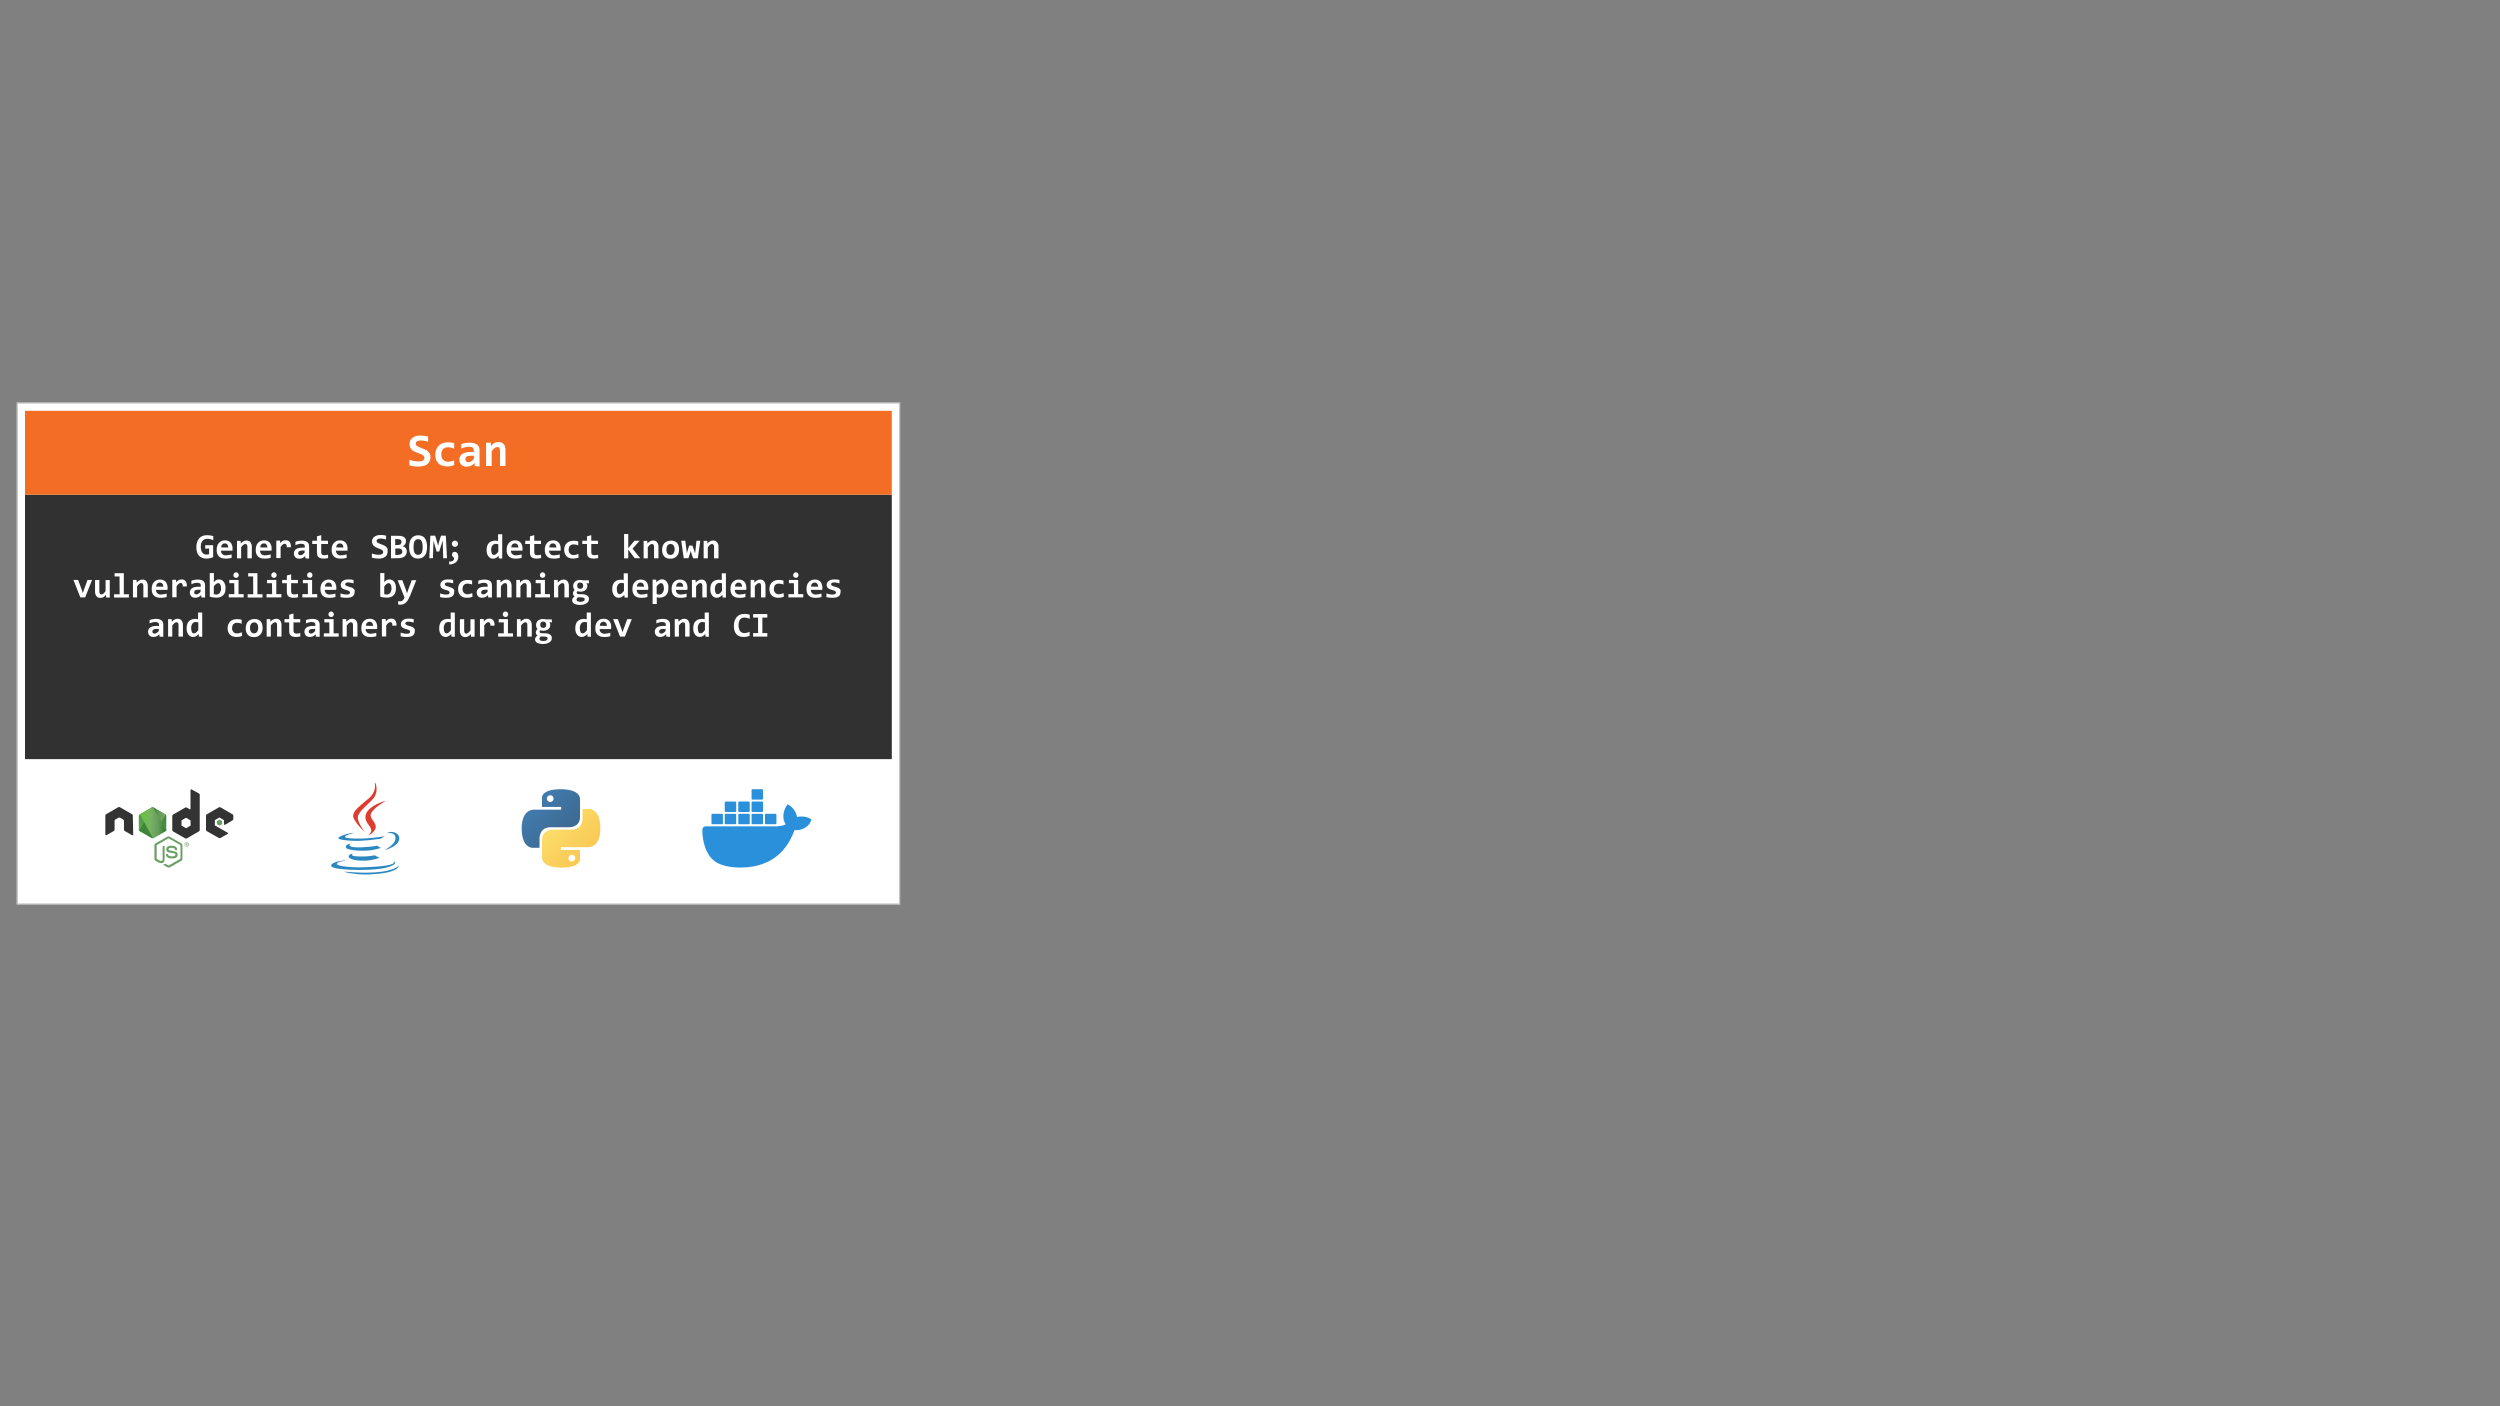 <?xml version="1.0" encoding="utf-8"?>
<!-- Generator: Adobe Illustrator 27.5.0, SVG Export Plug-In . SVG Version: 6.00 Build 0)  -->
<svg version="1.1" id="Layer_1" xmlns="http://www.w3.org/2000/svg" xmlns:xlink="http://www.w3.org/1999/xlink" x="0px" y="0px"
	 viewBox="0 0 1920 1080" style="enable-background:new 0 0 1920 1080;" xml:space="preserve">
<rect x="0" y="0" width="1920" height="1080" fill="#808080" stroke="none"/>
<style type="text/css">
	.st0{fill:#FFFFFF;stroke:#C6C6C6;stroke-width:1.026;stroke-miterlimit:10;}
	.st1{fill:#313131;}
	.st2{fill:#FFFFFF;}
	.st3{fill:#F36E24;}
	.st4{fill:url(#path8615_00000014626693058523627890000014616158338709703816_);}
	.st5{fill:url(#path8620_00000114771679493436993460000009865880157069633973_);}
	.st6{fill-rule:evenodd;clip-rule:evenodd;fill:#DF3C30;}
	.st7{fill-rule:evenodd;clip-rule:evenodd;fill:#2A88C1;}
	.st8{fill:#2B90DB;}
	.st9{fill:#689F63;}
	.st10{fill-rule:evenodd;clip-rule:evenodd;fill:#333333;}
	.st11{fill-rule:evenodd;clip-rule:evenodd;fill:#689F63;}
	.st12{fill:url(#SVGID_1_);}
	.st13{fill:url(#SVGID_00000102513888823583734600000011991123013392256952_);}
	.st14{fill:url(#SVGID_00000071524406907663554430000010990671142126702503_);}
</style>
<rect x="13.2" y="309.5" class="st0" width="677.7" height="384.8"/>
<rect x="19.2" y="379.9" class="st1" width="665.7" height="203.3"/>
<rect x="19.2" y="583.2" class="st2" width="665.7" height="105.1"/>
<rect x="19.2" y="315.5" class="st3" width="665.7" height="64.4"/>
<g>
	<path class="st2" d="M330.6,351c0,1.3-0.2,2.4-0.7,3.3s-1.1,1.7-1.9,2.3c-0.8,0.6-1.8,1.1-3,1.3c-1.2,0.3-2.4,0.4-3.8,0.4
		c-1.2,0-2.4-0.1-3.5-0.2s-2.2-0.4-3.3-0.7v-4.3c0.5,0.2,1.1,0.4,1.7,0.5c0.6,0.2,1.2,0.3,1.8,0.4c0.6,0.1,1.2,0.2,1.8,0.3
		c0.6,0.1,1.2,0.1,1.7,0.1c0.8,0,1.5-0.1,2.1-0.2s1-0.3,1.4-0.6c0.4-0.2,0.6-0.5,0.8-0.9c0.2-0.3,0.2-0.7,0.2-1.1
		c0-0.6-0.2-1-0.5-1.4s-0.7-0.7-1.3-1c-0.5-0.3-1.1-0.6-1.8-0.8c-0.7-0.2-1.4-0.5-2.1-0.8s-1.4-0.6-2.1-0.9s-1.3-0.8-1.8-1.3
		s-1-1.1-1.3-1.8s-0.5-1.5-0.5-2.5c0-0.9,0.2-1.8,0.5-2.6c0.3-0.8,0.8-1.5,1.6-2.1c0.7-0.6,1.6-1.1,2.7-1.4c1.1-0.4,2.4-0.5,4-0.5
		c0.5,0,0.9,0,1.4,0.1c0.5,0,1,0.1,1.5,0.2s1,0.1,1.4,0.2c0.5,0.1,0.9,0.2,1.2,0.3v4c-0.4-0.1-0.8-0.3-1.2-0.4
		c-0.4-0.1-0.9-0.2-1.4-0.3c-0.5-0.1-1-0.2-1.4-0.2c-0.5,0-0.9-0.1-1.4-0.1c-0.8,0-1.4,0.1-1.9,0.2s-1,0.3-1.3,0.5s-0.6,0.5-0.7,0.8
		c-0.2,0.3-0.2,0.7-0.2,1.1c0,0.5,0.2,0.9,0.5,1.2s0.8,0.7,1.3,0.9c0.5,0.3,1.1,0.5,1.8,0.8c0.7,0.2,1.4,0.5,2.1,0.8
		s1.4,0.6,2.1,0.9s1.3,0.8,1.8,1.3s1,1.1,1.3,1.8S330.6,350,330.6,351z"/>
	<path class="st2" d="M348.8,357.2c-0.8,0.3-1.7,0.6-2.6,0.8c-0.9,0.2-1.9,0.2-2.8,0.2c-1.4,0-2.7-0.2-3.8-0.6
		c-1.1-0.4-2.1-1-2.9-1.7c-0.8-0.8-1.4-1.7-1.8-2.8c-0.4-1.1-0.6-2.4-0.6-3.9c0-1.4,0.2-2.7,0.7-3.9c0.5-1.2,1.1-2.2,1.9-3
		s1.8-1.5,3-1.9s2.4-0.7,3.9-0.7c1.2,0,2.1,0.1,2.9,0.2s1.5,0.3,2.1,0.5v4.2c-0.7-0.4-1.5-0.6-2.4-0.8c-0.9-0.2-1.7-0.3-2.4-0.3
		c-0.8,0-1.5,0.1-2.2,0.4c-0.6,0.3-1.2,0.6-1.6,1.1s-0.8,1.1-1,1.8c-0.2,0.7-0.3,1.4-0.3,2.3s0.1,1.6,0.4,2.3c0.2,0.7,0.6,1.3,1,1.7
		c0.5,0.5,1,0.8,1.6,1.1c0.6,0.3,1.3,0.4,2.1,0.4c0.4,0,0.8,0,1.2-0.1c0.4-0.1,0.8-0.1,1.3-0.2c0.4-0.1,0.8-0.2,1.2-0.3
		c0.4-0.1,0.8-0.3,1.1-0.4L348.8,357.2L348.8,357.2z"/>
	<path class="st2" d="M364.6,357.9l-0.1-2.3c-0.4,0.4-0.8,0.8-1.2,1.1c-0.4,0.3-0.9,0.6-1.4,0.9c-0.5,0.2-1,0.4-1.6,0.6
		c-0.6,0.1-1.2,0.2-1.9,0.2c-0.9,0-1.7-0.1-2.4-0.4s-1.3-0.6-1.7-1.1c-0.5-0.5-0.8-1.1-1.1-1.7c-0.2-0.7-0.4-1.4-0.4-2.3
		c0-0.8,0.2-1.6,0.5-2.3s0.9-1.3,1.6-1.9c0.7-0.5,1.7-0.9,2.8-1.2c1.1-0.3,2.4-0.4,3.9-0.4h2.3V346c0-0.5-0.1-0.9-0.2-1.2
		s-0.3-0.7-0.6-0.9c-0.3-0.3-0.7-0.5-1.1-0.6c-0.5-0.1-1-0.2-1.7-0.2c-1.1,0-2.1,0.1-3.1,0.4c-1,0.2-2,0.6-3,1v-3.4
		c0.9-0.3,1.8-0.6,3-0.8c1.1-0.2,2.3-0.3,3.5-0.3c1.3,0,2.5,0.1,3.4,0.4c1,0.3,1.7,0.6,2.4,1.1c0.6,0.5,1.1,1.1,1.4,1.9
		s0.4,1.6,0.4,2.7v12.2L364.6,357.9L364.6,357.9z M364,350h-2.6c-0.7,0-1.3,0.1-1.9,0.2c-0.5,0.1-0.9,0.3-1.2,0.6
		c-0.3,0.2-0.5,0.5-0.7,0.9s-0.2,0.7-0.2,1c0,0.7,0.2,1.3,0.7,1.7c0.5,0.4,1.1,0.6,1.9,0.6c0.6,0,1.2-0.2,1.9-0.7
		c0.6-0.4,1.4-1.1,2.1-1.9L364,350L364,350z"/>
	<path class="st2" d="M384,357.9v-11.7c0-2-0.7-2.9-2.2-2.9c-0.7,0-1.4,0.3-2.1,0.9s-1.4,1.4-2.1,2.4v11.3h-4.3V340h3.7l0.1,2.6
		c0.4-0.5,0.7-0.9,1.1-1.3s0.8-0.7,1.3-1s1-0.5,1.5-0.6s1.1-0.2,1.8-0.2c0.9,0,1.7,0.1,2.4,0.4c0.7,0.3,1.3,0.7,1.7,1.3
		c0.5,0.5,0.8,1.2,1,2s0.3,1.6,0.3,2.6v12L384,357.9L384,357.9z"/>
</g>
<g>
	<path class="st2" d="M157.6,421.4v-2.7h6.1v9.2c-0.8,0.4-1.6,0.6-2.5,0.8c-0.9,0.2-1.8,0.3-2.8,0.3c-1.2,0-2.3-0.2-3.2-0.6
		s-1.8-0.9-2.4-1.7c-0.7-0.7-1.2-1.6-1.5-2.7s-0.5-2.3-0.5-3.8c0-1.4,0.2-2.7,0.6-3.9c0.4-1.1,0.9-2.1,1.6-2.9
		c0.7-0.8,1.6-1.4,2.6-1.8s2.2-0.6,3.6-0.6c0.8,0,1.6,0.1,2.3,0.2s1.5,0.3,2.3,0.5v3.2c-0.7-0.3-1.4-0.6-2.2-0.8
		c-0.8-0.2-1.6-0.3-2.4-0.3c-0.8,0-1.5,0.1-2.1,0.4s-1.1,0.7-1.6,1.2c-0.4,0.5-0.7,1.2-1,1.9c-0.2,0.8-0.3,1.6-0.3,2.6
		c0,0.9,0.1,1.7,0.3,2.5c0.2,0.7,0.4,1.4,0.8,1.9s0.9,0.9,1.4,1.2c0.6,0.3,1.3,0.4,2.2,0.4c0.2,0,0.4,0,0.5,0s0.3,0,0.4-0.1
		s0.3-0.1,0.4-0.1c0.1,0,0.2-0.1,0.4-0.1v-4.4L157.6,421.4L157.6,421.4z"/>
	<path class="st2" d="M178.6,421c0,0.2,0,0.5,0,0.9s0,0.7-0.1,1h-8.8c0,0.6,0.1,1.1,0.3,1.6c0.2,0.4,0.4,0.8,0.8,1.1
		c0.3,0.3,0.7,0.5,1.2,0.7s1,0.2,1.5,0.2c0.7,0,1.4-0.1,2.1-0.2s1.5-0.3,2.3-0.5v2.6c-0.3,0.1-0.7,0.2-1.1,0.3
		c-0.4,0.1-0.8,0.2-1.2,0.2c-0.4,0.1-0.9,0.1-1.3,0.1c-0.4,0-0.9,0-1.3,0c-1,0-1.9-0.1-2.8-0.4c-0.8-0.3-1.5-0.7-2.1-1.3
		c-0.6-0.6-1-1.3-1.3-2.1c-0.3-0.8-0.4-1.8-0.4-2.9s0.1-2.1,0.4-3c0.3-0.9,0.7-1.7,1.3-2.3c0.5-0.6,1.2-1.1,2-1.5
		c0.8-0.3,1.7-0.5,2.6-0.5c1,0,1.8,0.1,2.5,0.4s1.3,0.7,1.8,1.2s0.9,1.2,1.1,1.9C178.5,419.3,178.6,420.1,178.6,421z M175.3,420.5
		c0-0.5-0.1-1-0.2-1.4c-0.1-0.4-0.3-0.7-0.6-1c-0.2-0.3-0.5-0.4-0.8-0.6c-0.3-0.1-0.7-0.2-1-0.2c-0.8,0-1.5,0.3-2,0.8
		s-0.8,1.3-0.9,2.3L175.3,420.5L175.3,420.5z"/>
	<path class="st2" d="M190,428.8V420c0-1.5-0.5-2.2-1.6-2.2c-0.5,0-1.1,0.2-1.6,0.7c-0.5,0.4-1,1-1.6,1.8v8.5H182v-13.4h2.8l0.1,2
		c0.3-0.3,0.6-0.7,0.9-0.9c0.3-0.3,0.6-0.5,1-0.7s0.7-0.4,1.1-0.5s0.8-0.2,1.3-0.2c0.7,0,1.3,0.1,1.8,0.3s0.9,0.5,1.3,1
		c0.3,0.4,0.6,0.9,0.8,1.5s0.3,1.2,0.3,1.9v9L190,428.8L190,428.8z"/>
	<path class="st2" d="M208.6,421c0,0.2,0,0.5,0,0.9s0,0.7-0.1,1h-8.8c0,0.6,0.1,1.1,0.3,1.6c0.2,0.4,0.4,0.8,0.8,1.1
		c0.3,0.3,0.7,0.5,1.2,0.7s1,0.2,1.5,0.2c0.7,0,1.4-0.1,2.1-0.2s1.5-0.3,2.3-0.5v2.6c-0.3,0.1-0.7,0.2-1.1,0.3
		c-0.4,0.1-0.8,0.2-1.2,0.2c-0.4,0.1-0.9,0.1-1.3,0.1c-0.4,0-0.9,0-1.3,0c-1,0-1.9-0.1-2.8-0.4c-0.8-0.3-1.5-0.7-2.1-1.3
		c-0.6-0.6-1-1.3-1.3-2.1c-0.3-0.8-0.4-1.8-0.4-2.9s0.1-2.1,0.4-3c0.3-0.9,0.7-1.7,1.3-2.3c0.5-0.6,1.2-1.1,2-1.5
		c0.8-0.3,1.7-0.5,2.6-0.5c1,0,1.8,0.1,2.5,0.4s1.3,0.7,1.8,1.2s0.9,1.2,1.1,1.9C208.5,419.3,208.6,420.1,208.6,421z M205.3,420.5
		c0-0.5-0.1-1-0.2-1.4c-0.1-0.4-0.3-0.7-0.6-1c-0.2-0.3-0.5-0.4-0.8-0.6c-0.3-0.1-0.7-0.2-1-0.2c-0.8,0-1.5,0.3-2,0.8
		s-0.8,1.3-0.9,2.3L205.3,420.5L205.3,420.5z"/>
	<path class="st2" d="M220.3,420.5c0-0.5,0-0.9-0.1-1.3s-0.2-0.6-0.3-0.9c-0.1-0.2-0.3-0.4-0.5-0.5s-0.5-0.2-0.7-0.2
		c-0.5,0-1,0.2-1.5,0.6s-1.1,1-1.7,1.9v8.5h-3.3v-13.4h2.9l0.1,2c0.2-0.3,0.5-0.7,0.7-0.9c0.3-0.3,0.6-0.5,0.9-0.7s0.7-0.4,1.1-0.5
		c0.4-0.1,0.9-0.2,1.4-0.2c0.7,0,1.3,0.1,1.8,0.3c0.5,0.2,1,0.6,1.3,1c0.4,0.5,0.6,1,0.8,1.7s0.2,1.5,0.2,2.4h-3.1L220.3,420.5
		L220.3,420.5z"/>
	<path class="st2" d="M234.5,428.8l-0.1-1.8c-0.3,0.3-0.6,0.6-0.9,0.8c-0.3,0.3-0.6,0.5-1,0.7s-0.8,0.3-1.2,0.4s-0.9,0.2-1.4,0.2
		c-0.7,0-1.3-0.1-1.8-0.3c-0.5-0.2-1-0.5-1.3-0.8c-0.4-0.4-0.6-0.8-0.8-1.3s-0.3-1.1-0.3-1.7s0.1-1.2,0.4-1.8c0.3-0.5,0.7-1,1.2-1.4
		s1.2-0.7,2.1-0.9c0.8-0.2,1.8-0.3,2.9-0.3h1.8v-0.8c0-0.3,0-0.7-0.1-0.9c-0.1-0.3-0.3-0.5-0.5-0.7s-0.5-0.3-0.8-0.4
		s-0.8-0.2-1.3-0.2c-0.8,0-1.6,0.1-2.3,0.3c-0.8,0.2-1.5,0.4-2.2,0.8v-2.6c0.6-0.3,1.4-0.5,2.2-0.6c0.8-0.2,1.7-0.3,2.6-0.3
		c1,0,1.9,0.1,2.6,0.3s1.3,0.5,1.8,0.9s0.8,0.9,1,1.4s0.3,1.2,0.3,2v9.2L234.5,428.8L234.5,428.8z M234,422.8h-2
		c-0.5,0-1,0.1-1.4,0.2s-0.7,0.3-0.9,0.4c-0.2,0.2-0.4,0.4-0.5,0.6s-0.2,0.5-0.2,0.8c0,0.5,0.2,1,0.5,1.2s0.8,0.4,1.4,0.4
		c0.4,0,0.9-0.2,1.4-0.5s1-0.8,1.6-1.4L234,422.8L234,422.8z"/>
	<path class="st2" d="M252,428.6c-0.6,0.1-1.2,0.2-1.8,0.3c-0.6,0.1-1.1,0.1-1.7,0.1c-0.9,0-1.6-0.1-2.3-0.3
		c-0.6-0.2-1.2-0.5-1.6-0.8c-0.4-0.4-0.7-0.9-0.9-1.4c-0.2-0.6-0.3-1.3-0.3-2.1v-6.6h-3.6v-2.5h3.6v-3.4l3.3-0.9v4.3h5.2v2.5h-5.2
		v6.3c0,0.8,0.2,1.3,0.5,1.7c0.4,0.4,0.9,0.6,1.8,0.6c0.5,0,1,0,1.5-0.1s1-0.2,1.4-0.3L252,428.6L252,428.6z"/>
	<path class="st2" d="M266.9,421c0,0.2,0,0.5,0,0.9s0,0.7-0.1,1H258c0,0.6,0.1,1.1,0.3,1.6c0.2,0.4,0.4,0.8,0.8,1.1
		c0.3,0.3,0.7,0.5,1.2,0.7s1,0.2,1.5,0.2c0.7,0,1.4-0.1,2.1-0.2s1.5-0.3,2.3-0.5v2.6c-0.3,0.1-0.7,0.2-1.1,0.3
		c-0.4,0.1-0.8,0.2-1.2,0.2c-0.4,0.1-0.9,0.1-1.3,0.1s-0.9,0-1.3,0c-1,0-1.9-0.1-2.8-0.4c-0.8-0.3-1.5-0.7-2.1-1.3
		c-0.6-0.6-1-1.3-1.3-2.1c-0.3-0.8-0.4-1.8-0.4-2.9s0.1-2.1,0.4-3c0.3-0.9,0.7-1.7,1.3-2.3c0.5-0.6,1.2-1.1,2-1.5
		c0.8-0.3,1.7-0.5,2.6-0.5c1,0,1.8,0.1,2.5,0.4s1.3,0.7,1.8,1.2s0.9,1.2,1.1,1.9C266.8,419.3,266.9,420.1,266.9,421z M263.7,420.5
		c0-0.5-0.1-1-0.2-1.4s-0.3-0.7-0.6-1c-0.2-0.3-0.5-0.4-0.8-0.6c-0.3-0.1-0.7-0.2-1-0.2c-0.8,0-1.5,0.3-2,0.8s-0.8,1.3-0.9,2.3
		L263.7,420.5L263.7,420.5z"/>
	<path class="st2" d="M297.7,423.5c0,0.9-0.2,1.8-0.5,2.5s-0.8,1.3-1.5,1.7c-0.6,0.5-1.4,0.8-2.2,1c-0.9,0.2-1.8,0.3-2.8,0.3
		c-0.9,0-1.8-0.1-2.6-0.2s-1.7-0.3-2.5-0.5v-3.2c0.4,0.1,0.8,0.3,1.3,0.4c0.4,0.1,0.9,0.2,1.3,0.3c0.4,0.1,0.9,0.2,1.3,0.2
		s0.9,0.1,1.3,0.1c0.6,0,1.1-0.1,1.6-0.2c0.4-0.1,0.8-0.3,1.1-0.4c0.3-0.2,0.5-0.4,0.6-0.7c0.1-0.3,0.2-0.5,0.2-0.8
		c0-0.4-0.1-0.8-0.4-1.1c-0.2-0.3-0.6-0.5-1-0.8c-0.4-0.2-0.8-0.4-1.4-0.6c-0.5-0.2-1-0.4-1.5-0.6s-1-0.4-1.5-0.7s-1-0.6-1.4-1
		s-0.7-0.8-1-1.4c-0.2-0.5-0.4-1.2-0.4-1.9c0-0.7,0.1-1.3,0.4-1.9c0.2-0.6,0.6-1.1,1.2-1.6s1.2-0.8,2-1.1s1.8-0.4,3-0.4
		c0.3,0,0.7,0,1.1,0s0.7,0.1,1.1,0.1s0.7,0.1,1.1,0.2c0.3,0.1,0.6,0.1,0.9,0.2v3c-0.3-0.1-0.6-0.2-0.9-0.3c-0.3-0.1-0.7-0.2-1-0.2
		c-0.4-0.1-0.7-0.1-1.1-0.2s-0.7-0.1-1-0.1c-0.6,0-1.1,0-1.5,0.1s-0.7,0.2-1,0.4c-0.3,0.2-0.4,0.4-0.6,0.6c-0.1,0.2-0.2,0.5-0.2,0.8
		c0,0.4,0.1,0.7,0.4,0.9c0.2,0.3,0.6,0.5,1,0.7s0.9,0.4,1.4,0.6s1,0.4,1.6,0.6c0.5,0.2,1.1,0.4,1.6,0.7s1,0.6,1.4,1s0.7,0.8,1,1.3
		C297.6,422.2,297.7,422.8,297.7,423.5z"/>
	<path class="st2" d="M300.3,428.8v-17.3h5.6c2,0,3.4,0.3,4.4,1s1.5,1.7,1.5,3.1c0,0.4-0.1,0.9-0.2,1.3s-0.3,0.8-0.5,1.1
		c-0.2,0.3-0.5,0.6-0.8,0.9s-0.7,0.5-1.1,0.6c0.4,0.1,0.8,0.2,1.2,0.4s0.7,0.5,1,0.8s0.5,0.7,0.7,1.2s0.3,1,0.3,1.5
		c0,1.8-0.6,3.1-1.8,4s-2.9,1.3-5.1,1.3L300.3,428.8L300.3,428.8z M308.4,416.2c0-0.3-0.1-0.6-0.2-0.9s-0.3-0.5-0.5-0.7
		s-0.5-0.3-0.9-0.4s-0.8-0.2-1.3-0.2h-2v4.6h2c0.5,0,1-0.1,1.3-0.2s0.7-0.3,0.9-0.5s0.4-0.5,0.5-0.8S308.4,416.5,308.4,416.2z
		 M305.8,426.1c0.5,0,1-0.1,1.4-0.2s0.7-0.3,1-0.5s0.5-0.5,0.6-0.8s0.2-0.7,0.2-1c0-0.7-0.3-1.3-0.8-1.8c-0.6-0.4-1.4-0.6-2.6-0.6
		h-2v5h2.2L305.8,426.1L305.8,426.1z"/>
	<path class="st2" d="M328,420c0,1.6-0.2,2.9-0.5,4.1s-0.9,2.1-1.5,2.8c-0.6,0.7-1.4,1.3-2.2,1.6S322,429,321,429
		c-2.3,0-4-0.8-5.1-2.3s-1.7-3.7-1.7-6.6c0-1.6,0.2-2.9,0.5-4.1s0.9-2.1,1.5-2.8s1.4-1.3,2.2-1.6s1.8-0.5,2.8-0.5
		c2.3,0,4,0.8,5.1,2.3S328,417.2,328,420z M324.6,420.2c0-2-0.3-3.6-0.8-4.6s-1.4-1.5-2.7-1.5c-0.6,0-1.2,0.1-1.6,0.4
		s-0.8,0.6-1.1,1.1c-0.3,0.5-0.5,1.1-0.6,1.9c-0.1,0.7-0.2,1.6-0.2,2.5c0,2,0.3,3.6,0.8,4.6s1.4,1.5,2.7,1.5c0.6,0,1.2-0.1,1.6-0.4
		s0.8-0.6,1.1-1.1c0.3-0.5,0.5-1.1,0.6-1.9C324.5,422,324.6,421.2,324.6,420.2z"/>
	<path class="st2" d="M340.4,428.8l-0.3-9.8l-0.1-3.9l-0.8,2.6l-1.9,5.9h-2l-1.7-5.9l-0.7-2.6l-0.1,3.8l-0.3,9.8h-2.8l0.8-17.3h3.7
		l1.5,4.9l0.7,2.8l0.7-2.6l1.6-5.1h3.7l0.9,17.3L340.4,428.8L340.4,428.8z"/>
	<path class="st2" d="M344.9,431.3c0.5,0,1,0,1.5-0.1s0.9-0.2,1.2-0.4s0.6-0.4,0.8-0.7c0.2-0.3,0.3-0.6,0.3-0.9s0-0.5-0.1-0.7
		s-0.2-0.3-0.3-0.5c-0.1-0.1-0.2-0.3-0.4-0.4c-0.1-0.1-0.2-0.3-0.4-0.4s-0.2-0.3-0.3-0.5s-0.1-0.4-0.1-0.7c0-0.3,0-0.5,0.1-0.8
		s0.2-0.5,0.4-0.7s0.4-0.4,0.7-0.5c0.3-0.1,0.6-0.2,0.9-0.2c0.4,0,0.8,0.1,1.2,0.3s0.6,0.5,0.9,0.8c0.2,0.3,0.4,0.7,0.5,1.2
		c0.1,0.4,0.2,0.9,0.2,1.4c0,0.8-0.1,1.6-0.4,2.3c-0.3,0.7-0.7,1.4-1.3,1.9c-0.6,0.5-1.3,1-2.2,1.3s-1.9,0.5-3.1,0.5L344.9,431.3
		L344.9,431.3z M349.4,415.2c0.3,0,0.6,0.1,0.9,0.2s0.5,0.3,0.8,0.5s0.4,0.5,0.5,0.8s0.2,0.6,0.2,0.9s-0.1,0.6-0.2,0.9
		s-0.3,0.5-0.5,0.8c-0.2,0.2-0.5,0.4-0.8,0.5s-0.6,0.2-0.9,0.2s-0.6-0.1-0.9-0.2s-0.5-0.3-0.8-0.5c-0.2-0.2-0.4-0.5-0.5-0.8
		s-0.2-0.6-0.2-0.9s0.1-0.6,0.2-0.9s0.3-0.5,0.5-0.8c0.2-0.2,0.5-0.4,0.8-0.5C348.8,415.3,349.1,415.2,349.4,415.2z"/>
	<path class="st2" d="M383.1,428.8l-0.1-2c-0.3,0.3-0.6,0.7-0.9,0.9c-0.3,0.3-0.6,0.5-1,0.7c-0.3,0.2-0.7,0.4-1.1,0.5
		s-0.8,0.2-1.3,0.2c-0.8,0-1.5-0.2-2.1-0.5s-1.1-0.8-1.6-1.4c-0.4-0.6-0.7-1.3-1-2.1c-0.2-0.8-0.3-1.8-0.3-2.8
		c0-1.2,0.2-2.3,0.5-3.2s0.8-1.7,1.4-2.2c0.6-0.6,1.3-1,2.2-1.3s1.8-0.4,2.8-0.4c0.3,0,0.7,0,1,0.1c0.3,0,0.6,0.1,0.9,0.2v-5.2h3.2
		V429L383.1,428.8L383.1,428.8z M377.2,422.1c0,0.7,0.1,1.4,0.2,1.9s0.3,1,0.4,1.3s0.4,0.6,0.7,0.7s0.6,0.2,1,0.2
		c0.5,0,1.1-0.2,1.6-0.7c0.5-0.4,1-1,1.6-1.8V418c-0.3-0.1-0.6-0.2-0.9-0.2c-0.4-0.1-0.8-0.1-1.1-0.1c-0.5,0-1,0.1-1.4,0.3
		c-0.4,0.2-0.8,0.5-1.1,0.9s-0.5,0.9-0.7,1.4S377.2,421.5,377.2,422.1z"/>
	<path class="st2" d="M401.3,421c0,0.2,0,0.5,0,0.9s0,0.7-0.1,1h-8.8c0,0.6,0.1,1.1,0.3,1.6c0.2,0.4,0.4,0.8,0.8,1.1
		c0.3,0.3,0.7,0.5,1.2,0.7s1,0.2,1.5,0.2c0.7,0,1.4-0.1,2.1-0.2s1.5-0.3,2.3-0.5v2.6c-0.3,0.1-0.7,0.2-1.1,0.3
		c-0.4,0.1-0.8,0.2-1.2,0.2c-0.4,0.1-0.9,0.1-1.3,0.1s-0.9,0-1.3,0c-1,0-1.9-0.1-2.8-0.4c-0.8-0.3-1.5-0.7-2.1-1.3
		c-0.6-0.6-1-1.3-1.3-2.1c-0.3-0.8-0.4-1.8-0.4-2.9s0.1-2.1,0.4-3s0.7-1.7,1.3-2.3c0.5-0.6,1.2-1.1,2-1.5c0.8-0.3,1.7-0.5,2.6-0.5
		c1,0,1.8,0.1,2.5,0.4s1.3,0.7,1.8,1.2s0.9,1.2,1.1,1.9C401.2,419.3,401.3,420.1,401.3,421z M398.1,420.5c0-0.5-0.1-1-0.2-1.4
		s-0.3-0.7-0.6-1c-0.2-0.3-0.5-0.4-0.8-0.6c-0.3-0.1-0.7-0.2-1-0.2c-0.8,0-1.5,0.3-2,0.8s-0.8,1.3-0.9,2.3L398.1,420.5L398.1,420.5z
		"/>
	<path class="st2" d="M415.6,428.6c-0.6,0.1-1.2,0.2-1.8,0.3c-0.6,0.1-1.1,0.1-1.7,0.1c-0.9,0-1.6-0.1-2.3-0.3
		c-0.6-0.2-1.2-0.5-1.6-0.8c-0.4-0.4-0.7-0.9-0.9-1.4c-0.2-0.6-0.3-1.3-0.3-2.1v-6.6h-3.6v-2.5h3.6v-3.4l3.3-0.9v4.3h5.2v2.5h-5.2
		v6.3c0,0.8,0.2,1.3,0.5,1.7c0.4,0.4,0.9,0.6,1.8,0.6c0.5,0,1,0,1.5-0.1s1-0.2,1.4-0.3L415.6,428.6L415.6,428.6z"/>
	<path class="st2" d="M430.6,421c0,0.2,0,0.5,0,0.9s0,0.7-0.1,1h-8.8c0,0.6,0.1,1.1,0.3,1.6c0.2,0.4,0.4,0.8,0.8,1.1
		c0.3,0.3,0.7,0.5,1.2,0.7s1,0.2,1.5,0.2c0.7,0,1.4-0.1,2.1-0.2s1.5-0.3,2.3-0.5v2.6c-0.3,0.1-0.7,0.2-1.1,0.3
		c-0.4,0.1-0.8,0.2-1.2,0.2c-0.4,0.1-0.9,0.1-1.3,0.1s-0.9,0-1.3,0c-1,0-1.9-0.1-2.8-0.4c-0.8-0.3-1.5-0.7-2.1-1.3
		c-0.6-0.6-1-1.3-1.3-2.1c-0.3-0.8-0.4-1.8-0.4-2.9s0.1-2.1,0.4-3s0.7-1.7,1.3-2.3c0.5-0.6,1.2-1.1,2-1.5c0.8-0.3,1.7-0.5,2.6-0.5
		c1,0,1.8,0.1,2.5,0.4s1.3,0.7,1.8,1.2s0.9,1.2,1.1,1.9C430.5,419.3,430.6,420.1,430.6,421z M427.3,420.5c0-0.5-0.1-1-0.2-1.4
		s-0.3-0.7-0.6-1c-0.2-0.3-0.5-0.4-0.8-0.6c-0.3-0.1-0.7-0.2-1-0.2c-0.8,0-1.5,0.3-2,0.8s-0.8,1.3-0.9,2.3L427.3,420.5L427.3,420.5z
		"/>
	<path class="st2" d="M444.4,428.2c-0.6,0.3-1.3,0.4-2,0.6c-0.7,0.1-1.4,0.2-2.1,0.2c-1.1,0-2-0.1-2.9-0.4s-1.6-0.7-2.2-1.3
		c-0.6-0.6-1-1.3-1.4-2.1c-0.3-0.8-0.5-1.8-0.5-2.9s0.2-2,0.5-2.9s0.8-1.6,1.4-2.2s1.4-1.1,2.2-1.4c0.9-0.3,1.8-0.5,2.9-0.5
		c0.9,0,1.6,0,2.2,0.1s1.1,0.2,1.6,0.4v3.1c-0.5-0.3-1.1-0.5-1.8-0.6c-0.6-0.1-1.2-0.2-1.8-0.2c-0.6,0-1.1,0.1-1.6,0.3
		c-0.5,0.2-0.9,0.5-1.2,0.8s-0.6,0.8-0.7,1.3s-0.3,1.1-0.3,1.7s0.1,1.2,0.3,1.7c0.2,0.5,0.4,0.9,0.8,1.3c0.3,0.4,0.7,0.6,1.2,0.8
		c0.5,0.2,1,0.3,1.6,0.3c0.3,0,0.6,0,0.9-0.1c0.3,0,0.6-0.1,0.9-0.2s0.6-0.2,0.9-0.3c0.3-0.1,0.6-0.2,0.9-0.3L444.4,428.2
		L444.4,428.2z"/>
	<path class="st2" d="M459.4,428.6c-0.6,0.1-1.2,0.2-1.8,0.3c-0.6,0.1-1.1,0.1-1.7,0.1c-0.9,0-1.6-0.1-2.3-0.3
		c-0.6-0.2-1.2-0.5-1.6-0.8c-0.4-0.4-0.7-0.9-0.9-1.4c-0.2-0.6-0.3-1.3-0.3-2.1v-6.6h-3.6v-2.5h3.6v-3.4l3.3-0.9v4.3h5.2v2.5h-5.2
		v6.3c0,0.8,0.2,1.3,0.5,1.7c0.4,0.4,0.9,0.6,1.8,0.6c0.5,0,1,0,1.5-0.1s1-0.2,1.4-0.3L459.4,428.6L459.4,428.6z"/>
	<path class="st2" d="M487.5,428.8l-5-6.7v6.7h-3.2v-18.7h3.2V421l4.7-5.7h4l-5.4,6.1l5.9,7.3h-4.2V428.8z"/>
	<path class="st2" d="M502.3,428.8V420c0-1.5-0.5-2.2-1.6-2.2c-0.5,0-1.1,0.2-1.6,0.7c-0.5,0.4-1,1-1.6,1.8v8.5h-3.2v-13.4h2.8
		l0.1,2c0.3-0.3,0.6-0.7,0.9-0.9c0.3-0.3,0.6-0.5,1-0.7s0.7-0.4,1.1-0.5s0.8-0.2,1.3-0.2c0.7,0,1.3,0.1,1.8,0.3s0.9,0.5,1.3,1
		c0.3,0.4,0.6,0.9,0.8,1.5s0.3,1.2,0.3,1.9v9L502.3,428.8L502.3,428.8z"/>
	<path class="st2" d="M521.5,421.9c0,1.1-0.1,2-0.4,2.9c-0.3,0.9-0.7,1.6-1.3,2.3c-0.6,0.6-1.3,1.1-2.1,1.5
		c-0.8,0.3-1.8,0.5-2.8,0.5s-1.9-0.1-2.7-0.4s-1.5-0.7-2-1.3c-0.5-0.6-1-1.3-1.3-2.2s-0.4-1.9-0.4-3s0.2-2,0.5-2.9s0.7-1.6,1.3-2.2
		s1.3-1.1,2.1-1.4c0.8-0.3,1.7-0.5,2.8-0.5c1,0,1.9,0.1,2.7,0.4s1.4,0.7,2,1.3c0.5,0.6,1,1.3,1.2,2.2
		C521.4,419.8,521.5,420.8,521.5,421.9z M518.1,422c0-1.4-0.3-2.4-0.8-3.1s-1.3-1.1-2.3-1.1c-0.6,0-1,0.1-1.4,0.3
		c-0.4,0.2-0.7,0.5-1,0.9s-0.4,0.8-0.6,1.3c-0.1,0.5-0.2,1.1-0.2,1.6c0,1.4,0.3,2.5,0.8,3.2c0.6,0.7,1.3,1.1,2.3,1.1
		c0.5,0,1-0.1,1.4-0.3c0.4-0.2,0.7-0.5,1-0.9c0.2-0.4,0.4-0.8,0.6-1.4C518.1,423.2,518.1,422.6,518.1,422z"/>
	<path class="st2" d="M535.9,428.8h-3.6l-1.4-4.3l-0.4-1.5l-0.4,1.5l-1.4,4.2h-3.6l-1.9-13.4h3.1l1,7.6l0.2,2.1l0.5-1.9l1.3-4.1h2.5
		l1.4,4.1l0.6,1.9l0.3-2.1l0.8-7.6h2.9L535.9,428.8z"/>
	<path class="st2" d="M548.4,428.8V420c0-1.5-0.5-2.2-1.6-2.2c-0.5,0-1.1,0.2-1.6,0.7c-0.5,0.4-1,1-1.6,1.8v8.5h-3.2v-13.4h2.8
		l0.1,2c0.3-0.3,0.6-0.7,0.9-0.9c0.3-0.3,0.6-0.5,1-0.7s0.7-0.4,1.1-0.5s0.8-0.2,1.3-0.2c0.7,0,1.3,0.1,1.8,0.3s0.9,0.5,1.3,1
		c0.3,0.4,0.6,0.9,0.8,1.5s0.3,1.2,0.3,1.9v9L548.4,428.8L548.4,428.8z"/>
	<path class="st2" d="M65.4,458.8h-3.7l-5.3-13.4H60l2.8,7.6l0.8,2.5l0.8-2.4l2.8-7.7h3.5L65.4,458.8z"/>
	<path class="st2" d="M76.3,445.4v8.8c0,0.7,0.1,1.3,0.4,1.7c0.3,0.4,0.7,0.6,1.2,0.6s1.1-0.2,1.6-0.7c0.5-0.4,1-1,1.6-1.8v-8.5h3.2
		v13.4h-2.8l-0.1-2c-0.3,0.3-0.6,0.7-0.9,0.9s-0.6,0.5-0.9,0.7s-0.7,0.4-1.1,0.5s-0.8,0.2-1.3,0.2c-0.7,0-1.3-0.1-1.8-0.3
		c-0.5-0.2-0.9-0.5-1.3-1s-0.6-0.9-0.8-1.5s-0.3-1.2-0.3-1.9v-9L76.3,445.4L76.3,445.4z"/>
	<path class="st2" d="M91.8,442.7H88v-2.5h7.1v16.2H99v2.5H87.6v-2.5h4.3L91.8,442.7L91.8,442.7z"/>
	<path class="st2" d="M110.1,458.8V450c0-1.5-0.5-2.2-1.6-2.2c-0.5,0-1.1,0.2-1.6,0.7c-0.5,0.4-1,1-1.6,1.8v8.5h-3.2v-13.4h2.8
		l0.1,2c0.3-0.3,0.6-0.7,0.9-0.9c0.3-0.3,0.6-0.5,1-0.7s0.7-0.4,1.1-0.5s0.8-0.2,1.3-0.2c0.7,0,1.3,0.1,1.8,0.3s0.9,0.5,1.3,1
		c0.3,0.4,0.6,0.9,0.8,1.5s0.3,1.2,0.3,1.9v9L110.1,458.8L110.1,458.8z"/>
	<path class="st2" d="M128.7,451.1c0,0.2,0,0.5,0,0.9s0,0.7-0.1,1h-8.8c0,0.6,0.1,1.1,0.3,1.6c0.2,0.4,0.4,0.8,0.8,1.1
		c0.3,0.3,0.7,0.5,1.2,0.7s1,0.2,1.5,0.2c0.7,0,1.4-0.1,2.1-0.2s1.5-0.3,2.3-0.5v2.6c-0.3,0.1-0.7,0.2-1.1,0.3
		c-0.4,0.1-0.8,0.2-1.2,0.2c-0.4,0.1-0.9,0.1-1.3,0.1s-0.9,0-1.3,0c-1,0-1.9-0.1-2.8-0.4c-0.8-0.3-1.5-0.7-2.1-1.3
		c-0.6-0.6-1-1.3-1.3-2.1c-0.3-0.8-0.4-1.8-0.4-2.9s0.1-2.1,0.4-3s0.7-1.7,1.3-2.3c0.5-0.6,1.2-1.1,2-1.5c0.8-0.3,1.7-0.5,2.6-0.5
		c1,0,1.8,0.1,2.5,0.4s1.3,0.7,1.8,1.2s0.9,1.2,1.1,1.9C128.6,449.4,128.7,450.2,128.7,451.1z M125.4,450.6c0-0.5-0.1-1-0.2-1.4
		s-0.3-0.7-0.6-1c-0.2-0.3-0.5-0.4-0.8-0.6c-0.3-0.1-0.7-0.2-1-0.2c-0.8,0-1.5,0.3-2,0.8s-0.8,1.3-0.9,2.3L125.4,450.6L125.4,450.6z
		"/>
	<path class="st2" d="M140.4,450.6c0-0.5,0-0.9-0.1-1.3s-0.2-0.6-0.3-0.9c-0.1-0.2-0.3-0.4-0.5-0.5s-0.5-0.2-0.7-0.2
		c-0.5,0-1,0.2-1.5,0.6s-1.1,1-1.7,1.9v8.5h-3.3v-13.4h2.9l0.1,2c0.2-0.3,0.5-0.7,0.7-0.9c0.3-0.3,0.6-0.5,0.9-0.7s0.7-0.4,1.1-0.5
		c0.4-0.1,0.9-0.2,1.4-0.2c0.7,0,1.3,0.1,1.8,0.3c0.5,0.2,1,0.6,1.3,1c0.4,0.5,0.6,1,0.8,1.7s0.2,1.5,0.2,2.4h-3.1L140.4,450.6
		L140.4,450.6z"/>
	<path class="st2" d="M154.6,458.8l-0.1-1.8c-0.3,0.3-0.6,0.6-0.9,0.8c-0.3,0.3-0.6,0.5-1,0.7s-0.8,0.3-1.2,0.4s-0.9,0.2-1.4,0.2
		c-0.7,0-1.3-0.1-1.8-0.3c-0.5-0.2-1-0.5-1.3-0.8c-0.4-0.4-0.6-0.8-0.8-1.3s-0.3-1.1-0.3-1.7s0.1-1.2,0.4-1.8c0.3-0.5,0.7-1,1.2-1.4
		s1.2-0.7,2.1-0.9c0.8-0.2,1.8-0.3,2.9-0.3h1.8v-0.8c0-0.3,0-0.7-0.1-0.9c-0.1-0.3-0.3-0.5-0.5-0.7s-0.5-0.3-0.8-0.4
		s-0.8-0.2-1.3-0.2c-0.8,0-1.6,0.1-2.3,0.3c-0.8,0.2-1.5,0.4-2.2,0.8V446c0.6-0.3,1.4-0.5,2.2-0.6c0.8-0.2,1.7-0.3,2.6-0.3
		c1,0,1.9,0.1,2.6,0.3s1.3,0.5,1.8,0.9s0.8,0.9,1,1.4s0.3,1.2,0.3,2v9.2L154.6,458.8L154.6,458.8z M154.1,452.9h-2
		c-0.5,0-1,0.1-1.4,0.2s-0.7,0.3-0.9,0.4c-0.2,0.2-0.4,0.4-0.5,0.6s-0.2,0.5-0.2,0.8c0,0.5,0.2,1,0.5,1.2s0.8,0.4,1.4,0.4
		c0.4,0,0.9-0.2,1.4-0.5s1-0.8,1.6-1.4L154.1,452.9L154.1,452.9z"/>
	<path class="st2" d="M173.2,451.9c0,1.2-0.2,2.3-0.5,3.2c-0.3,0.9-0.8,1.6-1.5,2.2c-0.6,0.6-1.4,1-2.2,1.3s-1.8,0.4-2.8,0.4
		s-1.9-0.1-2.7-0.2s-1.6-0.3-2.4-0.6v-18.1h3.2v4.4l-0.1,2.6c0.5-0.6,1.1-1.1,1.7-1.5s1.4-0.6,2.3-0.6c0.8,0,1.5,0.2,2.1,0.5
		s1.1,0.8,1.6,1.4c0.4,0.6,0.7,1.3,1,2.1S173.2,450.8,173.2,451.9z M169.8,452c0-0.7-0.1-1.4-0.2-1.9c-0.1-0.5-0.3-0.9-0.5-1.3
		s-0.4-0.6-0.7-0.7c-0.3-0.2-0.6-0.2-1-0.2c-0.5,0-1.1,0.2-1.6,0.7c-0.5,0.4-1,1-1.6,1.8v5.9c0.3,0.1,0.6,0.2,0.9,0.2
		s0.8,0.1,1.1,0.1c0.5,0,1-0.1,1.4-0.3c0.4-0.2,0.8-0.5,1.1-0.9s0.5-0.9,0.7-1.4C169.8,453.3,169.8,452.7,169.8,452z"/>
	<path class="st2" d="M179.9,447.9h-3.8v-2.5h7.1v10.9h3.9v2.5h-11.4v-2.5h4.3L179.9,447.9L179.9,447.9z M183.4,441.7
		c0,0.3-0.1,0.6-0.2,0.8c-0.1,0.3-0.3,0.5-0.4,0.7s-0.4,0.3-0.7,0.4s-0.5,0.2-0.8,0.2s-0.6-0.1-0.8-0.2c-0.3-0.1-0.5-0.3-0.7-0.4
		s-0.3-0.4-0.4-0.7c-0.1-0.3-0.2-0.5-0.2-0.8s0.1-0.6,0.2-0.8c0.1-0.3,0.3-0.5,0.4-0.7c0.2-0.2,0.4-0.3,0.7-0.5
		c0.3-0.1,0.5-0.2,0.8-0.2s0.6,0.1,0.8,0.2c0.3,0.1,0.5,0.3,0.7,0.5s0.3,0.4,0.4,0.7C183.4,441.2,183.4,441.4,183.4,441.7z"/>
	<path class="st2" d="M194.4,442.7h-3.8v-2.5h7.1v16.2h3.9v2.5h-11.4v-2.5h4.3L194.4,442.7L194.4,442.7z"/>
	<path class="st2" d="M208.9,447.9h-3.8v-2.5h7.1v10.9h3.9v2.5h-11.4v-2.5h4.3L208.9,447.9L208.9,447.9z M212.5,441.7
		c0,0.3-0.1,0.6-0.2,0.8c-0.1,0.3-0.3,0.5-0.4,0.7s-0.4,0.3-0.7,0.4s-0.5,0.2-0.8,0.2s-0.6-0.1-0.8-0.2c-0.3-0.1-0.5-0.3-0.7-0.4
		s-0.3-0.4-0.4-0.7c-0.1-0.3-0.2-0.5-0.2-0.8s0.1-0.6,0.2-0.8c0.1-0.3,0.3-0.5,0.4-0.7c0.2-0.2,0.4-0.3,0.7-0.5
		c0.3-0.1,0.5-0.2,0.8-0.2s0.6,0.1,0.8,0.2c0.3,0.1,0.5,0.3,0.7,0.5s0.3,0.4,0.4,0.7C212.4,441.2,212.5,441.4,212.5,441.7z"/>
	<path class="st2" d="M228.9,458.7c-0.6,0.1-1.2,0.2-1.8,0.3c-0.6,0.1-1.1,0.1-1.7,0.1c-0.9,0-1.6-0.1-2.3-0.3
		c-0.6-0.2-1.2-0.5-1.6-0.8c-0.4-0.4-0.7-0.9-0.9-1.4c-0.2-0.6-0.3-1.3-0.3-2.1v-6.6h-3.6v-2.5h3.6V442l3.3-0.9v4.3h5.2v2.5h-5.2
		v6.3c0,0.8,0.2,1.3,0.5,1.7c0.4,0.4,0.9,0.6,1.8,0.6c0.5,0,1,0,1.5-0.1s1-0.2,1.4-0.3L228.9,458.7L228.9,458.7z"/>
	<path class="st2" d="M236.4,447.9h-3.8v-2.5h7.1v10.9h3.9v2.5h-11.4v-2.5h4.3L236.4,447.9L236.4,447.9z M240,441.7
		c0,0.3-0.1,0.6-0.2,0.8c-0.1,0.3-0.3,0.5-0.4,0.7s-0.4,0.3-0.7,0.4s-0.5,0.2-0.8,0.2s-0.6-0.1-0.8-0.2c-0.3-0.1-0.5-0.3-0.7-0.4
		s-0.3-0.4-0.4-0.7c-0.1-0.3-0.2-0.5-0.2-0.8s0.1-0.6,0.2-0.8c0.1-0.3,0.3-0.5,0.4-0.7c0.2-0.2,0.4-0.3,0.7-0.5
		c0.3-0.1,0.5-0.2,0.8-0.2s0.6,0.1,0.8,0.2c0.3,0.1,0.5,0.3,0.7,0.5s0.3,0.4,0.4,0.7C240,441.2,240,441.4,240,441.7z"/>
	<path class="st2" d="M258.3,451.1c0,0.2,0,0.5,0,0.9s0,0.7-0.1,1h-8.8c0,0.6,0.1,1.1,0.3,1.6c0.2,0.4,0.4,0.8,0.8,1.1
		c0.3,0.3,0.7,0.5,1.2,0.7s1,0.2,1.5,0.2c0.7,0,1.4-0.1,2.1-0.2s1.5-0.3,2.3-0.5v2.6c-0.3,0.1-0.7,0.2-1.1,0.3
		c-0.4,0.1-0.8,0.2-1.2,0.2c-0.4,0.1-0.9,0.1-1.3,0.1c-0.4,0-0.9,0-1.3,0c-1,0-1.9-0.1-2.8-0.4c-0.8-0.3-1.5-0.7-2.1-1.3
		c-0.6-0.6-1-1.3-1.3-2.1c-0.3-0.8-0.4-1.8-0.4-2.9s0.1-2.1,0.4-3c0.3-0.9,0.7-1.7,1.3-2.3c0.5-0.6,1.2-1.1,2-1.5
		c0.8-0.3,1.7-0.5,2.6-0.5c1,0,1.8,0.1,2.5,0.4s1.3,0.7,1.8,1.2s0.9,1.2,1.1,1.9C258.2,449.4,258.3,450.2,258.3,451.1z M255,450.6
		c0-0.5-0.1-1-0.2-1.4c-0.1-0.4-0.3-0.7-0.6-1c-0.2-0.3-0.5-0.4-0.8-0.6c-0.3-0.1-0.7-0.2-1-0.2c-0.8,0-1.5,0.3-2,0.8
		s-0.8,1.3-0.9,2.3L255,450.6L255,450.6z"/>
	<path class="st2" d="M272.3,454.9c0,0.8-0.2,1.4-0.5,2s-0.8,1-1.3,1.3c-0.6,0.3-1.2,0.6-1.9,0.7s-1.4,0.2-2.2,0.2
		c-1,0-1.9,0-2.7-0.1c-0.8-0.1-1.5-0.2-2.2-0.4v-2.9c0.8,0.3,1.7,0.6,2.5,0.7c0.8,0.2,1.6,0.2,2.3,0.2c0.8,0,1.5-0.1,1.9-0.4
		s0.6-0.6,0.6-1.1c0-0.2,0-0.4-0.1-0.6s-0.3-0.3-0.5-0.5s-0.6-0.3-1-0.5s-1-0.3-1.7-0.5s-1.2-0.4-1.7-0.6s-0.9-0.5-1.2-0.8
		c-0.3-0.3-0.6-0.7-0.7-1.1c-0.2-0.4-0.2-0.9-0.2-1.5c0-0.5,0.1-1.1,0.4-1.5c0.2-0.5,0.6-0.9,1.1-1.3s1.1-0.7,1.8-0.9
		c0.7-0.2,1.6-0.3,2.6-0.3c0.8,0,1.6,0,2.2,0.1c0.7,0.1,1.2,0.2,1.7,0.3v2.6c-0.8-0.2-1.5-0.4-2.2-0.5s-1.3-0.2-2-0.2
		s-1.2,0.1-1.6,0.4c-0.4,0.2-0.6,0.6-0.6,1c0,0.2,0,0.4,0.1,0.5c0.1,0.2,0.2,0.3,0.5,0.5c0.2,0.2,0.6,0.3,1,0.5s1,0.3,1.7,0.5
		c0.8,0.2,1.4,0.5,2,0.7c0.5,0.3,1,0.5,1.3,0.9s0.6,0.7,0.7,1.1S272.3,454.4,272.3,454.9z"/>
	<path class="st2" d="M304.1,451.9c0,1.2-0.2,2.3-0.5,3.2c-0.3,0.9-0.8,1.6-1.5,2.2c-0.6,0.6-1.4,1-2.2,1.3s-1.8,0.4-2.8,0.4
		s-1.9-0.1-2.7-0.2c-0.8-0.1-1.6-0.3-2.4-0.6v-18.1h3.2v4.4l-0.1,2.6c0.5-0.6,1.1-1.1,1.7-1.5s1.4-0.6,2.3-0.6
		c0.8,0,1.5,0.2,2.1,0.5s1.1,0.8,1.6,1.4c0.4,0.6,0.7,1.3,1,2.1S304.1,450.8,304.1,451.9z M300.7,452c0-0.7-0.1-1.4-0.2-1.9
		s-0.3-0.9-0.5-1.3s-0.4-0.6-0.7-0.7c-0.3-0.2-0.6-0.2-1-0.2c-0.5,0-1.1,0.2-1.6,0.7c-0.5,0.4-1,1-1.6,1.8v5.9
		c0.3,0.1,0.6,0.2,0.9,0.2s0.8,0.1,1.1,0.1c0.5,0,1-0.1,1.4-0.3c0.4-0.2,0.8-0.5,1.1-0.9s0.5-0.9,0.7-1.4
		C300.7,453.3,300.7,452.7,300.7,452z"/>
	<path class="st2" d="M315,457.4c-0.5,1.2-1,2.2-1.5,3.1s-1.1,1.6-1.7,2.2s-1.3,1-2,1.3s-1.6,0.4-2.5,0.4c-0.2,0-0.5,0-0.7,0
		c-0.3,0-0.5-0.1-0.8-0.1v-2.7c0.1,0,0.2,0,0.4,0.1c0.1,0,0.3,0,0.4,0.1c0.1,0,0.3,0,0.5,0s0.3,0,0.4,0c0.4,0,0.7-0.1,1-0.2
		s0.6-0.3,0.9-0.6c0.3-0.3,0.5-0.6,0.7-0.9s0.4-0.7,0.6-1.1l-5.3-13.4h3.6l2.8,7.6l0.8,2.5l0.8-2.4l2.8-7.7h3.5L315,457.4z"/>
	<path class="st2" d="M348.8,454.9c0,0.8-0.2,1.4-0.5,2s-0.8,1-1.3,1.3c-0.6,0.3-1.2,0.6-1.9,0.7s-1.4,0.2-2.2,0.2
		c-1,0-1.9,0-2.7-0.1c-0.8-0.1-1.5-0.2-2.2-0.4v-2.9c0.8,0.3,1.7,0.6,2.5,0.7c0.8,0.2,1.6,0.2,2.3,0.2c0.8,0,1.5-0.1,1.9-0.4
		s0.6-0.6,0.6-1.1c0-0.2,0-0.4-0.1-0.6s-0.3-0.3-0.5-0.5s-0.6-0.3-1-0.5s-1-0.3-1.7-0.5s-1.2-0.4-1.7-0.6s-0.9-0.5-1.2-0.8
		c-0.3-0.3-0.6-0.7-0.7-1.1c-0.2-0.4-0.2-0.9-0.2-1.5c0-0.5,0.1-1.1,0.4-1.5c0.2-0.5,0.6-0.9,1.1-1.3s1.1-0.7,1.8-0.9
		c0.7-0.2,1.6-0.3,2.6-0.3c0.8,0,1.6,0,2.2,0.1c0.7,0.1,1.2,0.2,1.7,0.3v2.6c-0.8-0.2-1.5-0.4-2.2-0.5s-1.3-0.2-2-0.2
		s-1.2,0.1-1.6,0.4c-0.4,0.2-0.6,0.6-0.6,1c0,0.2,0,0.4,0.1,0.5c0.1,0.2,0.2,0.3,0.5,0.5c0.2,0.2,0.6,0.3,1,0.5s1,0.3,1.7,0.5
		c0.8,0.2,1.4,0.5,2,0.7c0.5,0.3,1,0.5,1.3,0.9s0.6,0.7,0.7,1.1S348.8,454.4,348.8,454.9z"/>
	<path class="st2" d="M362.9,458.3c-0.6,0.3-1.3,0.4-2,0.6c-0.7,0.1-1.4,0.2-2.1,0.2c-1.1,0-2-0.1-2.9-0.4s-1.6-0.7-2.2-1.3
		c-0.6-0.6-1-1.3-1.4-2.1c-0.3-0.8-0.5-1.8-0.5-2.9s0.2-2,0.5-2.9s0.8-1.6,1.4-2.2s1.4-1.1,2.2-1.4c0.9-0.3,1.8-0.5,2.9-0.5
		c0.9,0,1.6,0,2.2,0.1s1.1,0.2,1.6,0.4v3.1c-0.5-0.3-1.1-0.5-1.8-0.6c-0.6-0.1-1.2-0.2-1.8-0.2c-0.6,0-1.1,0.1-1.6,0.3
		c-0.5,0.2-0.9,0.5-1.2,0.8s-0.6,0.8-0.7,1.3s-0.3,1.1-0.3,1.7s0.1,1.2,0.3,1.7c0.2,0.5,0.4,0.9,0.8,1.3c0.3,0.4,0.7,0.6,1.2,0.8
		c0.5,0.2,1,0.3,1.6,0.3c0.3,0,0.6,0,0.9-0.1c0.3,0,0.6-0.1,0.9-0.2s0.6-0.2,0.9-0.3c0.3-0.1,0.6-0.2,0.9-0.3L362.9,458.3
		L362.9,458.3z"/>
	<path class="st2" d="M374.9,458.8l-0.1-1.8c-0.3,0.3-0.6,0.6-0.9,0.8c-0.3,0.3-0.6,0.5-1,0.7s-0.8,0.3-1.2,0.4
		c-0.4,0.1-0.9,0.2-1.4,0.2c-0.7,0-1.3-0.1-1.8-0.3c-0.5-0.2-1-0.5-1.3-0.8c-0.4-0.4-0.6-0.8-0.8-1.3c-0.2-0.5-0.3-1.1-0.3-1.7
		s0.1-1.2,0.4-1.8c0.3-0.5,0.7-1,1.2-1.4s1.2-0.7,2.1-0.9c0.8-0.2,1.8-0.3,2.9-0.3h1.8v-0.8c0-0.3,0-0.7-0.1-0.9
		c-0.1-0.3-0.3-0.5-0.5-0.7s-0.5-0.3-0.8-0.4s-0.8-0.2-1.3-0.2c-0.8,0-1.6,0.1-2.3,0.3c-0.8,0.2-1.5,0.4-2.2,0.8V446
		c0.6-0.3,1.4-0.5,2.2-0.6c0.8-0.2,1.7-0.3,2.6-0.3c1,0,1.9,0.1,2.6,0.3s1.3,0.5,1.8,0.9s0.8,0.9,1,1.4s0.3,1.2,0.3,2v9.2
		L374.9,458.8L374.9,458.8z M374.5,452.9h-2c-0.5,0-1,0.1-1.4,0.2s-0.7,0.3-0.9,0.4c-0.2,0.2-0.4,0.4-0.5,0.6s-0.2,0.5-0.2,0.8
		c0,0.5,0.2,1,0.5,1.2s0.8,0.4,1.4,0.4c0.4,0,0.9-0.2,1.4-0.5s1-0.8,1.6-1.4L374.5,452.9L374.5,452.9z"/>
	<path class="st2" d="M389.5,458.8V450c0-1.5-0.5-2.2-1.6-2.2c-0.5,0-1.1,0.2-1.6,0.7c-0.5,0.4-1,1-1.6,1.8v8.5h-3.2v-13.4h2.8
		l0.1,2c0.3-0.3,0.6-0.7,0.9-0.9c0.3-0.3,0.6-0.5,1-0.7s0.7-0.4,1.1-0.5s0.8-0.2,1.3-0.2c0.7,0,1.3,0.1,1.8,0.3s0.9,0.5,1.3,1
		c0.3,0.4,0.6,0.9,0.8,1.5s0.3,1.2,0.3,1.9v9L389.5,458.8L389.5,458.8z"/>
	<path class="st2" d="M404.5,458.8V450c0-1.5-0.5-2.2-1.6-2.2c-0.5,0-1.1,0.2-1.6,0.7c-0.5,0.4-1,1-1.6,1.8v8.5h-3.2v-13.4h2.8
		l0.1,2c0.3-0.3,0.6-0.7,0.9-0.9c0.3-0.3,0.6-0.5,1-0.7s0.7-0.4,1.1-0.5s0.8-0.2,1.3-0.2c0.7,0,1.3,0.1,1.8,0.3s0.9,0.5,1.3,1
		c0.3,0.4,0.6,0.9,0.8,1.5s0.3,1.2,0.3,1.9v9L404.5,458.8L404.5,458.8z"/>
	<path class="st2" d="M415.2,447.9h-3.8v-2.5h7.1v10.9h3.9v2.5H411v-2.5h4.3L415.2,447.9L415.2,447.9z M418.8,441.7
		c0,0.3-0.1,0.6-0.2,0.8c-0.1,0.3-0.3,0.5-0.4,0.7s-0.4,0.3-0.7,0.4c-0.3,0.1-0.5,0.2-0.8,0.2s-0.6-0.1-0.8-0.2
		c-0.3-0.1-0.5-0.3-0.7-0.4s-0.3-0.4-0.4-0.7c-0.1-0.3-0.2-0.5-0.2-0.8s0.1-0.6,0.2-0.8c0.1-0.3,0.3-0.5,0.4-0.7
		c0.2-0.2,0.4-0.3,0.7-0.5c0.3-0.1,0.5-0.2,0.8-0.2s0.6,0.1,0.8,0.2c0.3,0.1,0.5,0.3,0.7,0.5s0.3,0.4,0.4,0.7
		C418.8,441.2,418.8,441.4,418.8,441.7z"/>
	<path class="st2" d="M433.5,458.8V450c0-1.5-0.5-2.2-1.6-2.2c-0.5,0-1.1,0.2-1.6,0.7c-0.5,0.4-1,1-1.6,1.8v8.5h-3.2v-13.4h2.8
		l0.1,2c0.3-0.3,0.6-0.7,0.9-0.9c0.3-0.3,0.6-0.5,1-0.7s0.7-0.4,1.1-0.5s0.8-0.2,1.3-0.2c0.7,0,1.3,0.1,1.8,0.3s0.9,0.5,1.3,1
		c0.3,0.4,0.6,0.9,0.8,1.5s0.3,1.2,0.3,1.9v9L433.5,458.8L433.5,458.8z"/>
	<path class="st2" d="M450.4,447.8c0.2,0.3,0.4,0.6,0.5,1c0.1,0.3,0.2,0.7,0.2,1c0,0.7-0.1,1.4-0.4,2s-0.6,1.1-1.1,1.4
		c-0.5,0.4-1,0.7-1.7,0.9c-0.7,0.2-1.4,0.3-2.2,0.3c-0.5,0-0.9,0-1.3-0.1s-0.7-0.2-0.9-0.3c-0.1,0.1-0.3,0.3-0.4,0.5
		s-0.2,0.4-0.2,0.6c0,0.1,0,0.3,0.1,0.4s0.2,0.3,0.3,0.4s0.3,0.2,0.5,0.3c0.2,0.1,0.4,0.1,0.6,0.1l3.2,0.1c0.7,0,1.4,0.1,1.9,0.3
		s1.1,0.4,1.5,0.7c0.4,0.3,0.7,0.7,1,1.1c0.2,0.4,0.3,0.9,0.3,1.5s-0.1,1.2-0.4,1.8c-0.3,0.6-0.7,1-1.3,1.4c-0.6,0.4-1.3,0.7-2.1,1
		c-0.8,0.2-1.8,0.4-2.9,0.4s-2-0.1-2.8-0.3c-0.8-0.2-1.4-0.4-1.9-0.7c-0.5-0.3-0.9-0.7-1.1-1.1s-0.4-0.9-0.4-1.4
		c0-0.3,0-0.6,0.1-0.9s0.2-0.5,0.4-0.8c0.2-0.2,0.4-0.5,0.6-0.7s0.5-0.5,0.8-0.7c-0.4-0.2-0.8-0.6-1-1s-0.3-0.8-0.3-1.2
		c0-0.3,0-0.6,0.1-0.8c0.1-0.3,0.2-0.5,0.3-0.7c0.1-0.2,0.3-0.5,0.4-0.7c0.2-0.2,0.3-0.4,0.5-0.6c-0.3-0.3-0.6-0.7-0.8-1.2
		c-0.2-0.5-0.3-1-0.3-1.7s0.1-1.4,0.4-2s0.6-1.1,1.1-1.5s1-0.7,1.7-0.9c0.7-0.2,1.4-0.3,2.1-0.3c0.4,0,0.8,0,1.1,0.1
		c0.4,0,0.7,0.1,1,0.2h4.7v2.4L450.4,447.8L450.4,447.8z M442.8,460.6c0,0.5,0.3,0.9,0.8,1.2c0.5,0.2,1.3,0.4,2.2,0.4
		c0.6,0,1.1-0.1,1.5-0.2s0.8-0.3,1-0.4c0.3-0.2,0.5-0.4,0.6-0.6s0.2-0.5,0.2-0.8c0-0.2-0.1-0.4-0.2-0.6s-0.3-0.3-0.5-0.4
		s-0.4-0.2-0.7-0.3s-0.6-0.1-0.9-0.1l-2.8-0.1c-0.3,0.2-0.5,0.3-0.6,0.5c-0.2,0.2-0.3,0.3-0.4,0.5s-0.2,0.3-0.2,0.5
		C442.8,460.3,442.8,460.5,442.8,460.6z M443.3,449.9c0,0.7,0.2,1.3,0.6,1.7s1,0.6,1.8,0.6c0.4,0,0.7-0.1,1-0.2s0.5-0.3,0.7-0.5
		s0.3-0.5,0.4-0.8s0.1-0.6,0.1-0.9c0-0.7-0.2-1.3-0.6-1.8c-0.4-0.4-1-0.6-1.8-0.6c-0.4,0-0.7,0.1-1,0.2s-0.5,0.3-0.7,0.5
		s-0.3,0.5-0.4,0.8C443.4,449.2,443.3,449.5,443.3,449.9z"/>
	<path class="st2" d="M479.6,458.8l-0.1-2c-0.3,0.3-0.6,0.7-0.9,0.9c-0.3,0.3-0.6,0.5-1,0.7c-0.3,0.2-0.7,0.4-1.1,0.5
		s-0.8,0.2-1.3,0.2c-0.8,0-1.5-0.2-2.1-0.5s-1.1-0.8-1.6-1.4c-0.4-0.6-0.7-1.3-1-2.1c-0.2-0.8-0.3-1.8-0.3-2.8
		c0-1.2,0.2-2.3,0.5-3.2s0.8-1.7,1.4-2.2c0.6-0.6,1.3-1,2.2-1.3s1.8-0.4,2.8-0.4c0.3,0,0.7,0,1,0.1c0.3,0,0.6,0.1,0.9,0.2v-5.2h3.2
		V459L479.6,458.8L479.6,458.8z M473.7,452.2c0,0.7,0.1,1.4,0.2,1.9s0.3,1,0.4,1.3s0.4,0.6,0.7,0.7s0.6,0.2,1,0.2
		c0.5,0,1.1-0.2,1.6-0.7c0.5-0.4,1-1,1.6-1.8V448c-0.3-0.1-0.6-0.2-0.9-0.2c-0.4-0.1-0.8-0.1-1.1-0.1c-0.5,0-1,0.1-1.4,0.3
		c-0.4,0.2-0.8,0.5-1.1,0.9s-0.5,0.9-0.7,1.4S473.7,451.5,473.7,452.2z"/>
	<path class="st2" d="M497.9,451.1c0,0.2,0,0.5,0,0.9s0,0.7-0.1,1H489c0,0.6,0.1,1.1,0.3,1.6c0.2,0.4,0.4,0.8,0.8,1.1
		c0.3,0.3,0.7,0.5,1.2,0.7s1,0.2,1.5,0.2c0.7,0,1.4-0.1,2.1-0.2s1.5-0.3,2.3-0.5v2.6c-0.3,0.1-0.7,0.2-1.1,0.3
		c-0.4,0.1-0.8,0.2-1.2,0.2c-0.4,0.1-0.9,0.1-1.3,0.1s-0.9,0-1.3,0c-1,0-1.9-0.1-2.8-0.4c-0.8-0.3-1.5-0.7-2.1-1.3
		c-0.6-0.6-1-1.3-1.3-2.1c-0.3-0.8-0.4-1.8-0.4-2.9s0.1-2.1,0.4-3s0.7-1.7,1.3-2.3c0.5-0.6,1.2-1.1,2-1.5c0.8-0.3,1.7-0.5,2.6-0.5
		c1,0,1.8,0.1,2.5,0.4s1.3,0.7,1.8,1.2s0.9,1.2,1.1,1.9C497.7,449.4,497.9,450.2,497.9,451.1z M494.6,450.6c0-0.5-0.1-1-0.2-1.4
		s-0.3-0.7-0.6-1c-0.2-0.3-0.5-0.4-0.8-0.6c-0.3-0.1-0.7-0.2-1-0.2c-0.8,0-1.5,0.3-2,0.8s-0.8,1.3-0.9,2.3L494.6,450.6L494.6,450.6z
		"/>
	<path class="st2" d="M513.3,451.9c0,1.2-0.2,2.3-0.5,3.2c-0.3,0.9-0.8,1.6-1.5,2.2c-0.6,0.6-1.4,1-2.2,1.3s-1.8,0.4-2.8,0.4
		c-0.3,0-0.7,0-1-0.1c-0.3,0-0.6-0.1-0.9-0.2v5.2h-3.2v-18.7h2.8l0.1,2c0.3-0.3,0.6-0.7,0.9-0.9c0.3-0.3,0.6-0.5,1-0.7
		s0.7-0.4,1.1-0.5s0.8-0.2,1.3-0.2c0.8,0,1.5,0.2,2.1,0.5s1.1,0.8,1.6,1.4c0.4,0.6,0.7,1.3,1,2.1S513.3,450.8,513.3,451.9z
		 M509.9,452c0-0.7-0.1-1.4-0.2-1.9s-0.3-0.9-0.5-1.3s-0.4-0.6-0.7-0.7c-0.3-0.2-0.6-0.2-1-0.2c-0.5,0-1.1,0.2-1.6,0.7
		c-0.5,0.4-1,1-1.6,1.8v5.9c0.3,0.1,0.6,0.2,0.9,0.2s0.8,0.1,1.1,0.1c0.5,0,1-0.1,1.4-0.3c0.4-0.2,0.8-0.5,1.1-0.9s0.5-0.9,0.7-1.4
		C509.8,453.3,509.9,452.7,509.9,452z"/>
	<path class="st2" d="M528,451.1c0,0.2,0,0.5,0,0.9s0,0.7-0.1,1h-8.8c0,0.6,0.1,1.1,0.3,1.6c0.2,0.4,0.4,0.8,0.8,1.1
		c0.3,0.3,0.7,0.5,1.2,0.7s1,0.2,1.5,0.2c0.7,0,1.4-0.1,2.1-0.2s1.5-0.3,2.3-0.5v2.6c-0.3,0.1-0.7,0.2-1.1,0.3
		c-0.4,0.1-0.8,0.2-1.2,0.2c-0.4,0.1-0.9,0.1-1.3,0.1c-0.4,0-0.9,0-1.3,0c-1,0-1.9-0.1-2.8-0.4c-0.8-0.3-1.5-0.7-2.1-1.3
		c-0.6-0.6-1-1.3-1.3-2.1c-0.3-0.8-0.4-1.8-0.4-2.9s0.1-2.1,0.4-3c0.3-0.9,0.7-1.7,1.3-2.3c0.5-0.6,1.2-1.1,2-1.5
		c0.8-0.3,1.7-0.5,2.6-0.5c1,0,1.8,0.1,2.5,0.4s1.3,0.7,1.8,1.2s0.9,1.2,1.1,1.9C527.9,449.4,528,450.2,528,451.1z M524.7,450.6
		c0-0.5-0.1-1-0.2-1.4c-0.1-0.4-0.3-0.7-0.6-1c-0.2-0.3-0.5-0.4-0.8-0.6c-0.3-0.1-0.7-0.2-1-0.2c-0.8,0-1.5,0.3-2,0.8
		s-0.8,1.3-0.9,2.3L524.7,450.6L524.7,450.6z"/>
	<path class="st2" d="M539.4,458.8V450c0-1.5-0.5-2.2-1.6-2.2c-0.5,0-1.1,0.2-1.6,0.7c-0.5,0.4-1,1-1.6,1.8v8.5h-3.2v-13.4h2.8
		l0.1,2c0.3-0.3,0.6-0.7,0.9-0.9c0.3-0.3,0.6-0.5,1-0.7s0.7-0.4,1.1-0.5s0.8-0.2,1.3-0.2c0.7,0,1.3,0.1,1.8,0.3s0.9,0.5,1.3,1
		c0.3,0.4,0.6,0.9,0.8,1.5s0.3,1.2,0.3,1.9v9L539.4,458.8L539.4,458.8z"/>
	<path class="st2" d="M554.9,458.8l-0.1-2c-0.3,0.3-0.6,0.7-0.9,0.9c-0.3,0.3-0.6,0.5-1,0.7c-0.3,0.2-0.7,0.4-1.1,0.5
		s-0.8,0.2-1.3,0.2c-0.8,0-1.5-0.2-2.1-0.5s-1.1-0.8-1.6-1.4c-0.4-0.6-0.7-1.3-1-2.1c-0.2-0.8-0.3-1.8-0.3-2.8
		c0-1.2,0.2-2.3,0.5-3.2s0.8-1.7,1.4-2.2c0.6-0.6,1.3-1,2.2-1.3s1.8-0.4,2.8-0.4c0.3,0,0.7,0,1,0.1c0.3,0,0.6,0.1,0.9,0.2v-5.2h3.2
		V459L554.9,458.8L554.9,458.8z M549,452.2c0,0.7,0.1,1.4,0.2,1.9c0.1,0.5,0.3,1,0.4,1.3s0.4,0.6,0.7,0.7s0.6,0.2,1,0.2
		c0.5,0,1.1-0.2,1.6-0.7c0.5-0.4,1-1,1.6-1.8V448c-0.3-0.1-0.6-0.2-0.9-0.2c-0.4-0.1-0.8-0.1-1.1-0.1c-0.5,0-1,0.1-1.4,0.3
		c-0.4,0.2-0.8,0.5-1.1,0.9s-0.5,0.9-0.7,1.4S549,451.5,549,452.2z"/>
	<path class="st2" d="M573.2,451.1c0,0.2,0,0.5,0,0.9s0,0.7-0.1,1h-8.8c0,0.6,0.1,1.1,0.3,1.6c0.2,0.4,0.4,0.8,0.8,1.1
		c0.3,0.3,0.7,0.5,1.2,0.7s1,0.2,1.5,0.2c0.7,0,1.4-0.1,2.1-0.2s1.5-0.3,2.3-0.5v2.6c-0.3,0.1-0.7,0.2-1.1,0.3
		c-0.4,0.1-0.8,0.2-1.2,0.2c-0.4,0.1-0.9,0.1-1.3,0.1c-0.4,0-0.9,0-1.3,0c-1,0-1.9-0.1-2.8-0.4c-0.8-0.3-1.5-0.7-2.1-1.3
		c-0.6-0.6-1-1.3-1.3-2.1c-0.3-0.8-0.4-1.8-0.4-2.9s0.1-2.1,0.4-3c0.3-0.9,0.7-1.7,1.3-2.3c0.5-0.6,1.2-1.1,2-1.5
		c0.8-0.3,1.7-0.5,2.6-0.5c1,0,1.8,0.1,2.5,0.4s1.3,0.7,1.8,1.2s0.9,1.2,1.1,1.9C573,449.4,573.2,450.2,573.2,451.1z M569.9,450.6
		c0-0.5-0.1-1-0.2-1.4c-0.1-0.4-0.3-0.7-0.6-1c-0.2-0.3-0.5-0.4-0.8-0.6c-0.3-0.1-0.7-0.2-1-0.2c-0.8,0-1.5,0.3-2,0.8
		s-0.8,1.3-0.9,2.3L569.9,450.6L569.9,450.6z"/>
	<path class="st2" d="M584.5,458.8V450c0-1.5-0.5-2.2-1.6-2.2c-0.5,0-1.1,0.2-1.6,0.7c-0.5,0.4-1,1-1.6,1.8v8.5h-3.2v-13.4h2.8
		l0.1,2c0.3-0.3,0.6-0.7,0.9-0.9c0.3-0.3,0.6-0.5,1-0.7s0.7-0.4,1.1-0.5s0.8-0.2,1.3-0.2c0.7,0,1.3,0.1,1.8,0.3s0.9,0.5,1.3,1
		c0.3,0.4,0.6,0.9,0.8,1.5s0.3,1.2,0.3,1.9v9L584.5,458.8L584.5,458.8z"/>
	<path class="st2" d="M602,458.3c-0.6,0.3-1.3,0.4-2,0.6c-0.7,0.1-1.4,0.2-2.1,0.2c-1.1,0-2-0.1-2.9-0.4s-1.6-0.7-2.2-1.3
		c-0.6-0.6-1-1.3-1.4-2.1c-0.3-0.8-0.5-1.8-0.5-2.9s0.2-2,0.5-2.9s0.8-1.6,1.4-2.2c0.6-0.6,1.4-1.1,2.2-1.4c0.9-0.3,1.8-0.5,2.9-0.5
		c0.9,0,1.6,0,2.2,0.1c0.6,0.1,1.1,0.2,1.6,0.4v3.1c-0.5-0.3-1.1-0.5-1.8-0.6c-0.6-0.1-1.2-0.2-1.8-0.2s-1.1,0.1-1.6,0.3
		c-0.5,0.2-0.9,0.5-1.2,0.8s-0.6,0.8-0.7,1.3s-0.3,1.1-0.3,1.7s0.1,1.2,0.3,1.7s0.4,0.9,0.8,1.3c0.3,0.4,0.7,0.6,1.2,0.8
		c0.5,0.2,1,0.3,1.6,0.3c0.3,0,0.6,0,0.9-0.1c0.3,0,0.6-0.1,0.9-0.2c0.3-0.1,0.6-0.2,0.9-0.3c0.3-0.1,0.6-0.2,0.9-0.3L602,458.3
		L602,458.3z"/>
	<path class="st2" d="M609.7,447.9h-3.8v-2.5h7.1v10.9h3.9v2.5h-11.4v-2.5h4.3L609.7,447.9L609.7,447.9z M613.3,441.7
		c0,0.3-0.1,0.6-0.2,0.8c-0.1,0.3-0.3,0.5-0.4,0.7s-0.4,0.3-0.7,0.4s-0.5,0.2-0.8,0.2s-0.6-0.1-0.8-0.2c-0.3-0.1-0.5-0.3-0.7-0.4
		s-0.3-0.4-0.4-0.7c-0.1-0.3-0.2-0.5-0.2-0.8s0.1-0.6,0.2-0.8c0.1-0.3,0.3-0.5,0.4-0.7c0.2-0.2,0.4-0.3,0.7-0.5
		c0.3-0.1,0.5-0.2,0.8-0.2s0.6,0.1,0.8,0.2c0.3,0.1,0.5,0.3,0.7,0.5s0.3,0.4,0.4,0.7C613.2,441.2,613.3,441.4,613.3,441.7z"/>
	<path class="st2" d="M631.6,451.1c0,0.2,0,0.5,0,0.9s0,0.7-0.1,1h-8.8c0,0.6,0.1,1.1,0.3,1.6c0.2,0.4,0.4,0.8,0.8,1.1
		c0.3,0.3,0.7,0.5,1.2,0.7s1,0.2,1.5,0.2c0.7,0,1.4-0.1,2.1-0.2s1.5-0.3,2.3-0.5v2.6c-0.3,0.1-0.7,0.2-1.1,0.3
		c-0.4,0.1-0.8,0.2-1.2,0.2c-0.4,0.1-0.9,0.1-1.3,0.1c-0.4,0-0.9,0-1.3,0c-1,0-1.9-0.1-2.8-0.4c-0.8-0.3-1.5-0.7-2.1-1.3
		c-0.6-0.6-1-1.3-1.3-2.1c-0.3-0.8-0.4-1.8-0.4-2.9s0.1-2.1,0.4-3c0.3-0.9,0.7-1.7,1.3-2.3c0.5-0.6,1.2-1.1,2-1.5
		c0.8-0.3,1.7-0.5,2.6-0.5c1,0,1.8,0.1,2.5,0.4s1.3,0.7,1.8,1.2s0.9,1.2,1.1,1.9C631.4,449.4,631.6,450.2,631.6,451.1z M628.3,450.6
		c0-0.5-0.1-1-0.2-1.4c-0.1-0.4-0.3-0.7-0.6-1c-0.2-0.3-0.5-0.4-0.8-0.6c-0.3-0.1-0.7-0.2-1-0.2c-0.8,0-1.5,0.3-2,0.8
		s-0.8,1.3-0.9,2.3L628.3,450.6L628.3,450.6z"/>
	<path class="st2" d="M645.5,454.9c0,0.8-0.2,1.4-0.5,2s-0.8,1-1.3,1.3c-0.6,0.3-1.2,0.6-1.9,0.7s-1.4,0.2-2.2,0.2
		c-1,0-1.9,0-2.7-0.1s-1.5-0.2-2.2-0.4v-2.9c0.8,0.3,1.7,0.6,2.5,0.7c0.8,0.2,1.6,0.2,2.3,0.2c0.8,0,1.5-0.1,1.9-0.4
		s0.6-0.6,0.6-1.1c0-0.2,0-0.4-0.1-0.6s-0.3-0.3-0.5-0.5s-0.6-0.3-1-0.5s-1-0.3-1.7-0.5s-1.2-0.4-1.7-0.6s-0.9-0.5-1.2-0.8
		s-0.6-0.7-0.7-1.1c-0.2-0.4-0.2-0.9-0.2-1.5c0-0.5,0.1-1.1,0.4-1.5c0.2-0.5,0.6-0.9,1.1-1.3s1.1-0.7,1.8-0.9
		c0.7-0.2,1.6-0.3,2.6-0.3c0.8,0,1.6,0,2.2,0.1c0.7,0.1,1.2,0.2,1.7,0.3v2.6c-0.8-0.2-1.5-0.4-2.2-0.5s-1.3-0.2-2-0.2
		s-1.2,0.1-1.6,0.4c-0.4,0.2-0.6,0.6-0.6,1c0,0.2,0,0.4,0.1,0.5c0.1,0.2,0.2,0.3,0.5,0.5c0.2,0.2,0.6,0.3,1,0.5s1,0.3,1.7,0.5
		c0.8,0.2,1.4,0.5,2,0.7c0.5,0.3,1,0.5,1.3,0.9s0.6,0.7,0.7,1.1S645.5,454.4,645.5,454.9z"/>
	<path class="st2" d="M122.5,488.9l-0.1-1.8c-0.3,0.3-0.6,0.6-0.9,0.8c-0.3,0.3-0.6,0.5-1,0.7s-0.8,0.3-1.2,0.4
		c-0.4,0.1-0.9,0.2-1.4,0.2c-0.7,0-1.3-0.1-1.8-0.3c-0.5-0.2-1-0.5-1.3-0.8c-0.4-0.4-0.6-0.8-0.8-1.3c-0.2-0.5-0.3-1.1-0.3-1.7
		s0.1-1.2,0.4-1.8c0.3-0.5,0.7-1,1.2-1.4s1.2-0.7,2.1-0.9c0.8-0.2,1.8-0.3,2.9-0.3h1.8v-0.8c0-0.3,0-0.7-0.1-0.9
		c-0.1-0.3-0.3-0.5-0.5-0.7s-0.5-0.3-0.8-0.4s-0.8-0.2-1.3-0.2c-0.8,0-1.6,0.1-2.3,0.3c-0.8,0.2-1.5,0.4-2.2,0.8v-2.6
		c0.6-0.3,1.4-0.5,2.2-0.6c0.8-0.2,1.7-0.3,2.6-0.3c1,0,1.9,0.1,2.6,0.3s1.3,0.5,1.8,0.9s0.8,0.9,1,1.4s0.3,1.2,0.3,2v9.2
		L122.5,488.9L122.5,488.9z M122,483h-2c-0.5,0-1,0.1-1.4,0.2s-0.7,0.3-0.9,0.4c-0.2,0.2-0.4,0.4-0.5,0.6s-0.2,0.5-0.2,0.8
		c0,0.5,0.2,1,0.5,1.2s0.8,0.4,1.4,0.4c0.4,0,0.9-0.2,1.4-0.5s1-0.8,1.6-1.4L122,483L122,483z"/>
	<path class="st2" d="M137.1,488.9v-8.8c0-1.5-0.5-2.2-1.6-2.2c-0.5,0-1.1,0.2-1.6,0.7c-0.5,0.4-1,1-1.6,1.8v8.5h-3.2v-13.4h2.8
		l0.1,2c0.3-0.3,0.6-0.7,0.9-0.9c0.3-0.3,0.6-0.5,1-0.7s0.7-0.4,1.1-0.5s0.8-0.2,1.3-0.2c0.7,0,1.3,0.1,1.8,0.3s0.9,0.5,1.3,1
		c0.3,0.4,0.6,0.9,0.8,1.5s0.3,1.2,0.3,1.9v9L137.1,488.9L137.1,488.9z"/>
	<path class="st2" d="M152.7,488.9l-0.1-2c-0.3,0.3-0.6,0.7-0.9,0.9c-0.3,0.3-0.6,0.5-1,0.7c-0.3,0.2-0.7,0.4-1.1,0.5
		s-0.8,0.2-1.3,0.2c-0.8,0-1.5-0.2-2.1-0.5s-1.1-0.8-1.6-1.4c-0.4-0.6-0.7-1.3-1-2.1c-0.2-0.8-0.3-1.8-0.3-2.8
		c0-1.2,0.2-2.3,0.5-3.2s0.8-1.7,1.4-2.2c0.6-0.6,1.3-1,2.2-1.3s1.8-0.4,2.8-0.4c0.3,0,0.7,0,1,0.1c0.3,0,0.6,0.1,0.9,0.2v-5.2h3.2
		v18.7L152.7,488.9L152.7,488.9z M146.8,482.3c0,0.7,0.1,1.4,0.2,1.9c0.1,0.5,0.3,1,0.4,1.3s0.4,0.6,0.7,0.7s0.6,0.2,1,0.2
		c0.5,0,1.1-0.2,1.6-0.7c0.5-0.4,1-1,1.6-1.8V478c-0.3-0.1-0.6-0.2-0.9-0.2c-0.4-0.1-0.8-0.1-1.1-0.1c-0.5,0-1,0.1-1.4,0.3
		c-0.4,0.2-0.8,0.5-1.1,0.9s-0.5,0.9-0.7,1.4S146.8,481.6,146.8,482.3z"/>
	<path class="st2" d="M185.9,488.4c-0.6,0.3-1.3,0.4-2,0.6c-0.7,0.1-1.4,0.2-2.1,0.2c-1.1,0-2-0.1-2.9-0.4s-1.6-0.7-2.2-1.3
		c-0.6-0.6-1-1.3-1.4-2.1c-0.3-0.8-0.5-1.8-0.5-2.9s0.2-2,0.5-2.9s0.8-1.6,1.4-2.2c0.6-0.6,1.4-1.1,2.2-1.4c0.9-0.3,1.8-0.5,2.9-0.5
		c0.9,0,1.6,0,2.2,0.1c0.6,0.1,1.1,0.2,1.6,0.4v3.1c-0.5-0.3-1.1-0.5-1.8-0.6c-0.6-0.1-1.2-0.2-1.8-0.2s-1.1,0.1-1.6,0.3
		c-0.5,0.2-0.9,0.5-1.2,0.8s-0.6,0.8-0.7,1.3s-0.3,1.1-0.3,1.7s0.1,1.2,0.3,1.7s0.4,0.9,0.8,1.3c0.3,0.4,0.7,0.6,1.2,0.8
		c0.5,0.2,1,0.3,1.6,0.3c0.3,0,0.6,0,0.9-0.1c0.3,0,0.6-0.1,0.9-0.2c0.3-0.1,0.6-0.2,0.9-0.3c0.3-0.1,0.6-0.2,0.9-0.3L185.9,488.4
		L185.9,488.4z"/>
	<path class="st2" d="M201.7,482.1c0,1.1-0.1,2-0.4,2.9c-0.3,0.9-0.7,1.6-1.3,2.3c-0.6,0.6-1.3,1.1-2.1,1.5
		c-0.8,0.3-1.8,0.5-2.8,0.5s-1.9-0.1-2.7-0.4s-1.5-0.7-2-1.3c-0.5-0.6-1-1.3-1.3-2.2s-0.4-1.9-0.4-3s0.2-2,0.5-2.9s0.7-1.6,1.3-2.2
		s1.3-1.1,2.1-1.4s1.7-0.5,2.8-0.5c1,0,1.9,0.1,2.7,0.4s1.4,0.7,2,1.3c0.5,0.6,1,1.3,1.2,2.2C201.5,480,201.7,481,201.7,482.1z
		 M198.3,482.2c0-1.4-0.3-2.4-0.8-3.1s-1.3-1.1-2.3-1.1c-0.6,0-1,0.1-1.4,0.3c-0.4,0.2-0.7,0.5-1,0.9s-0.4,0.8-0.6,1.3
		c-0.1,0.5-0.2,1.1-0.2,1.6c0,1.4,0.3,2.5,0.8,3.2c0.6,0.7,1.3,1.1,2.3,1.1c0.5,0,1-0.1,1.4-0.3c0.4-0.2,0.7-0.5,1-0.9
		c0.2-0.4,0.4-0.8,0.6-1.4C198.2,483.3,198.3,482.8,198.3,482.2z"/>
	<path class="st2" d="M212.8,488.9v-8.8c0-1.5-0.5-2.2-1.6-2.2c-0.5,0-1.1,0.2-1.6,0.7c-0.5,0.4-1,1-1.6,1.8v8.5h-3.2v-13.4h2.8
		l0.1,2c0.3-0.3,0.6-0.7,0.9-0.9c0.3-0.3,0.6-0.5,1-0.7s0.7-0.4,1.1-0.5s0.8-0.2,1.3-0.2c0.7,0,1.3,0.1,1.8,0.3s0.9,0.5,1.3,1
		c0.3,0.4,0.6,0.9,0.8,1.5s0.3,1.2,0.3,1.9v9L212.8,488.9L212.8,488.9z"/>
	<path class="st2" d="M230.7,488.8c-0.6,0.1-1.2,0.2-1.8,0.3c-0.6,0.1-1.1,0.1-1.7,0.1c-0.9,0-1.6-0.1-2.3-0.3
		c-0.6-0.2-1.2-0.5-1.6-0.8c-0.4-0.4-0.7-0.9-0.9-1.4c-0.2-0.6-0.3-1.3-0.3-2.1V478h-3.6v-2.5h3.6v-3.4l3.3-0.9v4.3h5.2v2.5h-5.2
		v6.3c0,0.8,0.2,1.3,0.5,1.7c0.4,0.4,0.9,0.6,1.8,0.6c0.5,0,1,0,1.5-0.1s1-0.2,1.4-0.3L230.7,488.8L230.7,488.8z"/>
	<path class="st2" d="M242.6,488.9l-0.1-1.8c-0.3,0.3-0.6,0.6-0.9,0.8c-0.3,0.3-0.6,0.5-1,0.7s-0.8,0.3-1.2,0.4s-0.9,0.2-1.4,0.2
		c-0.7,0-1.3-0.1-1.8-0.3c-0.5-0.2-1-0.5-1.3-0.8c-0.4-0.4-0.6-0.8-0.8-1.3s-0.3-1.1-0.3-1.7s0.1-1.2,0.4-1.8c0.3-0.5,0.7-1,1.2-1.4
		s1.2-0.7,2.1-0.9c0.8-0.2,1.8-0.3,2.9-0.3h1.8v-0.8c0-0.3,0-0.7-0.1-0.9c-0.1-0.3-0.3-0.5-0.5-0.7s-0.5-0.3-0.8-0.4
		s-0.8-0.2-1.3-0.2c-0.8,0-1.6,0.1-2.3,0.3c-0.8,0.2-1.5,0.4-2.2,0.8v-2.6c0.6-0.3,1.4-0.5,2.2-0.6c0.8-0.2,1.7-0.3,2.6-0.3
		c1,0,1.9,0.1,2.6,0.3s1.3,0.5,1.8,0.9s0.8,0.9,1,1.4s0.3,1.2,0.3,2v9.2L242.6,488.9L242.6,488.9z M242.1,483h-2
		c-0.5,0-1,0.1-1.4,0.2s-0.7,0.3-0.9,0.4c-0.2,0.2-0.4,0.4-0.5,0.6s-0.2,0.5-0.2,0.8c0,0.5,0.2,1,0.5,1.2s0.8,0.4,1.4,0.4
		c0.4,0,0.9-0.2,1.4-0.5s1-0.8,1.6-1.4L242.1,483L242.1,483z"/>
	<path class="st2" d="M252.9,478h-3.8v-2.5h7.1v10.9h3.9v2.5h-11.4v-2.5h4.3L252.9,478L252.9,478z M256.4,471.8
		c0,0.3-0.1,0.6-0.2,0.8c-0.1,0.3-0.3,0.5-0.4,0.7s-0.4,0.3-0.7,0.4s-0.5,0.2-0.8,0.2s-0.6-0.1-0.8-0.2c-0.3-0.1-0.5-0.3-0.7-0.4
		s-0.3-0.4-0.4-0.7c-0.1-0.3-0.2-0.5-0.2-0.8s0.1-0.6,0.2-0.8c0.1-0.3,0.3-0.5,0.4-0.7c0.2-0.2,0.4-0.3,0.7-0.5
		c0.3-0.1,0.5-0.2,0.8-0.2s0.6,0.1,0.8,0.2c0.3,0.1,0.5,0.3,0.7,0.5s0.3,0.4,0.4,0.7C256.4,471.3,256.4,471.5,256.4,471.8z"/>
	<path class="st2" d="M271.1,488.9v-8.8c0-1.5-0.5-2.2-1.6-2.2c-0.5,0-1.1,0.2-1.6,0.7c-0.5,0.4-1,1-1.6,1.8v8.5h-3.2v-13.4h2.8
		l0.1,2c0.3-0.3,0.6-0.7,0.9-0.9c0.3-0.3,0.6-0.5,1-0.7s0.7-0.4,1.1-0.5s0.8-0.2,1.3-0.2c0.7,0,1.3,0.1,1.8,0.3s0.9,0.5,1.3,1
		c0.3,0.4,0.6,0.9,0.8,1.5s0.3,1.2,0.3,1.9v9L271.1,488.9L271.1,488.9z"/>
	<path class="st2" d="M289.7,481.2c0,0.2,0,0.5,0,0.9s0,0.7-0.1,1h-8.8c0,0.6,0.1,1.1,0.3,1.6c0.2,0.4,0.4,0.8,0.8,1.1
		c0.3,0.3,0.7,0.5,1.2,0.7s1,0.2,1.5,0.2c0.7,0,1.4-0.1,2.1-0.2s1.5-0.3,2.3-0.5v2.6c-0.3,0.1-0.7,0.2-1.1,0.3
		c-0.4,0.1-0.8,0.2-1.2,0.2c-0.4,0.1-0.9,0.1-1.3,0.1s-0.9,0-1.3,0c-1,0-1.9-0.1-2.8-0.4c-0.8-0.3-1.5-0.7-2.1-1.3
		c-0.6-0.6-1-1.3-1.3-2.1c-0.3-0.8-0.4-1.8-0.4-2.9s0.1-2.1,0.4-3s0.7-1.7,1.3-2.3c0.5-0.6,1.2-1.1,2-1.5c0.8-0.3,1.7-0.5,2.6-0.5
		c1,0,1.8,0.1,2.5,0.4s1.3,0.7,1.8,1.2s0.9,1.2,1.1,1.9C289.6,479.5,289.7,480.3,289.7,481.2z M286.5,480.7c0-0.5-0.1-1-0.2-1.4
		s-0.3-0.7-0.6-1c-0.2-0.3-0.5-0.4-0.8-0.6c-0.3-0.1-0.7-0.2-1-0.2c-0.8,0-1.5,0.3-2,0.8s-0.8,1.3-0.9,2.3L286.5,480.7L286.5,480.7z
		"/>
	<path class="st2" d="M301.4,480.7c0-0.5,0-0.9-0.1-1.3s-0.2-0.6-0.3-0.9c-0.1-0.2-0.3-0.4-0.5-0.5s-0.5-0.2-0.7-0.2
		c-0.5,0-1,0.2-1.5,0.6s-1.1,1-1.7,1.9v8.5h-3.3v-13.4h2.9l0.1,2c0.2-0.3,0.5-0.7,0.7-0.9c0.3-0.3,0.6-0.5,0.9-0.7s0.7-0.4,1.1-0.5
		s0.9-0.2,1.4-0.2c0.7,0,1.3,0.1,1.8,0.3c0.5,0.2,1,0.6,1.3,1c0.4,0.5,0.6,1,0.8,1.7c0.2,0.7,0.2,1.5,0.2,2.4h-3.1L301.4,480.7
		L301.4,480.7z"/>
	<path class="st2" d="M318.5,485c0,0.8-0.2,1.4-0.5,2s-0.8,1-1.3,1.3c-0.6,0.3-1.2,0.6-1.9,0.7s-1.4,0.2-2.2,0.2c-1,0-1.9,0-2.7-0.1
		c-0.8-0.1-1.5-0.2-2.2-0.4v-2.9c0.8,0.3,1.7,0.6,2.5,0.7c0.8,0.2,1.6,0.2,2.3,0.2c0.8,0,1.5-0.1,1.9-0.4s0.6-0.6,0.6-1.1
		c0-0.2,0-0.4-0.1-0.6s-0.3-0.3-0.5-0.5s-0.6-0.3-1-0.5s-1-0.3-1.7-0.5s-1.2-0.4-1.7-0.6s-0.9-0.5-1.2-0.8c-0.3-0.3-0.6-0.7-0.7-1.1
		c-0.2-0.4-0.2-0.9-0.2-1.5c0-0.5,0.1-1.1,0.4-1.5c0.2-0.5,0.6-0.9,1.1-1.3s1.1-0.7,1.8-0.9c0.7-0.2,1.6-0.3,2.6-0.3
		c0.8,0,1.6,0,2.2,0.1c0.7,0.1,1.2,0.2,1.7,0.3v2.6c-0.8-0.2-1.5-0.4-2.2-0.5s-1.3-0.2-2-0.2s-1.2,0.1-1.6,0.4
		c-0.4,0.2-0.6,0.6-0.6,1c0,0.2,0,0.4,0.1,0.5c0.1,0.2,0.2,0.3,0.5,0.5c0.2,0.2,0.6,0.3,1,0.5s1,0.3,1.7,0.5c0.8,0.2,1.4,0.5,2,0.7
		c0.5,0.3,1,0.5,1.3,0.9s0.6,0.7,0.7,1.1S318.5,484.5,318.5,485z"/>
	<path class="st2" d="M346.7,488.9l-0.1-2c-0.3,0.3-0.6,0.7-0.9,0.9c-0.3,0.3-0.6,0.5-1,0.7c-0.3,0.2-0.7,0.4-1.1,0.5
		s-0.8,0.2-1.3,0.2c-0.8,0-1.5-0.2-2.1-0.5s-1.1-0.8-1.6-1.4c-0.4-0.6-0.7-1.3-1-2.1c-0.2-0.8-0.3-1.8-0.3-2.8
		c0-1.2,0.2-2.3,0.5-3.2s0.8-1.7,1.4-2.2c0.6-0.6,1.3-1,2.2-1.3s1.8-0.4,2.8-0.4c0.3,0,0.7,0,1,0.1c0.3,0,0.6,0.1,0.9,0.2v-5.2h3.2
		v18.7L346.7,488.9L346.7,488.9z M340.8,482.3c0,0.7,0.1,1.4,0.2,1.9s0.3,1,0.4,1.3s0.4,0.6,0.7,0.7s0.6,0.2,1,0.2
		c0.5,0,1.1-0.2,1.6-0.7c0.5-0.4,1-1,1.6-1.8V478c-0.3-0.1-0.6-0.2-0.9-0.2c-0.4-0.1-0.8-0.1-1.1-0.1c-0.5,0-1,0.1-1.4,0.3
		c-0.4,0.2-0.8,0.5-1.1,0.9s-0.5,0.9-0.7,1.4S340.8,481.6,340.8,482.3z"/>
	<path class="st2" d="M356.5,475.5v8.8c0,0.7,0.1,1.3,0.4,1.7c0.3,0.4,0.7,0.6,1.2,0.6s1.1-0.2,1.6-0.7c0.5-0.4,1-1,1.6-1.8v-8.5
		h3.2V489h-2.8l-0.1-2c-0.3,0.3-0.6,0.7-0.9,0.9s-0.6,0.5-0.9,0.7s-0.7,0.4-1.1,0.5s-0.8,0.2-1.3,0.2c-0.7,0-1.3-0.1-1.8-0.3
		c-0.5-0.2-0.9-0.5-1.3-1s-0.6-0.9-0.8-1.5s-0.3-1.2-0.3-1.9v-9L356.5,475.5L356.5,475.5z"/>
	<path class="st2" d="M376.7,480.7c0-0.5,0-0.9-0.1-1.3s-0.2-0.6-0.3-0.9c-0.1-0.2-0.3-0.4-0.5-0.5s-0.5-0.2-0.7-0.2
		c-0.5,0-1,0.2-1.5,0.6s-1.1,1-1.7,1.9v8.5h-3.3v-13.4h2.9l0.1,2c0.2-0.3,0.5-0.7,0.7-0.9c0.3-0.3,0.6-0.5,0.9-0.7s0.7-0.4,1.1-0.5
		s0.9-0.2,1.4-0.2c0.7,0,1.3,0.1,1.8,0.3c0.5,0.2,1,0.6,1.3,1c0.4,0.5,0.6,1,0.8,1.7c0.2,0.7,0.2,1.5,0.2,2.4h-3.1L376.7,480.7
		L376.7,480.7z"/>
	<path class="st2" d="M386.8,478H383v-2.5h7.1v10.9h3.9v2.5h-11.4v-2.5h4.3V478H386.8z M390.3,471.8c0,0.3-0.1,0.6-0.2,0.8
		c-0.1,0.3-0.3,0.5-0.4,0.7s-0.4,0.3-0.7,0.4c-0.3,0.1-0.5,0.2-0.8,0.2s-0.6-0.1-0.8-0.2c-0.3-0.1-0.5-0.3-0.7-0.4s-0.3-0.4-0.4-0.7
		c-0.1-0.3-0.2-0.5-0.2-0.8s0.1-0.6,0.2-0.8c0.1-0.3,0.3-0.5,0.4-0.7c0.2-0.2,0.4-0.3,0.7-0.5c0.3-0.1,0.5-0.2,0.8-0.2
		s0.6,0.1,0.8,0.2c0.3,0.1,0.5,0.3,0.7,0.5s0.3,0.4,0.4,0.7C390.3,471.3,390.3,471.5,390.3,471.8z"/>
	<path class="st2" d="M405,488.9v-8.8c0-1.5-0.5-2.2-1.6-2.2c-0.5,0-1.1,0.2-1.6,0.7c-0.5,0.4-1,1-1.6,1.8v8.5H397v-13.4h2.8l0.1,2
		c0.3-0.3,0.6-0.7,0.9-0.9c0.3-0.3,0.6-0.5,1-0.7s0.7-0.4,1.1-0.5s0.8-0.2,1.3-0.2c0.7,0,1.3,0.1,1.8,0.3s0.9,0.5,1.3,1
		c0.3,0.4,0.6,0.9,0.8,1.5s0.3,1.2,0.3,1.9v9L405,488.9L405,488.9z"/>
	<path class="st2" d="M421.9,477.8c0.2,0.3,0.4,0.6,0.5,1c0.1,0.3,0.2,0.7,0.2,1c0,0.7-0.1,1.4-0.4,2s-0.6,1.1-1.1,1.4
		c-0.5,0.4-1,0.7-1.7,0.9c-0.7,0.2-1.4,0.3-2.2,0.3c-0.5,0-0.9,0-1.3-0.1s-0.7-0.2-0.9-0.3c-0.1,0.1-0.3,0.3-0.4,0.5
		s-0.2,0.4-0.2,0.6c0,0.1,0,0.3,0.1,0.4s0.2,0.3,0.3,0.4s0.3,0.2,0.5,0.3c0.2,0.1,0.4,0.1,0.6,0.1l3.2,0.1c0.7,0,1.4,0.1,1.9,0.3
		s1.1,0.4,1.5,0.7c0.4,0.3,0.7,0.7,1,1.1c0.2,0.4,0.3,0.9,0.3,1.5s-0.1,1.2-0.4,1.8c-0.3,0.6-0.7,1-1.3,1.4c-0.6,0.4-1.3,0.7-2.1,1
		c-0.8,0.2-1.8,0.4-2.9,0.4s-2-0.1-2.8-0.3c-0.8-0.2-1.4-0.4-1.9-0.7c-0.5-0.3-0.9-0.7-1.1-1.1s-0.4-0.9-0.4-1.4
		c0-0.3,0-0.6,0.1-0.9s0.2-0.5,0.4-0.8c0.2-0.2,0.4-0.5,0.6-0.7s0.5-0.5,0.8-0.7c-0.4-0.2-0.8-0.6-1-1s-0.3-0.8-0.3-1.2
		c0-0.3,0-0.6,0.1-0.8c0.1-0.3,0.2-0.5,0.3-0.7c0.1-0.2,0.3-0.5,0.4-0.7c0.2-0.2,0.3-0.4,0.5-0.6c-0.3-0.3-0.6-0.7-0.8-1.2
		c-0.2-0.5-0.3-1-0.3-1.7s0.1-1.4,0.4-2s0.6-1.1,1.1-1.5s1-0.7,1.7-0.9c0.7-0.2,1.4-0.3,2.1-0.3c0.4,0,0.8,0,1.1,0.1
		c0.4,0,0.7,0.1,1,0.2h4.7v2.4L421.9,477.8L421.9,477.8z M414.3,490.7c0,0.5,0.3,0.9,0.8,1.2c0.5,0.2,1.3,0.4,2.2,0.4
		c0.6,0,1.1-0.1,1.5-0.2s0.8-0.3,1-0.4c0.3-0.2,0.5-0.4,0.6-0.6s0.2-0.5,0.2-0.8c0-0.2-0.1-0.4-0.2-0.6s-0.3-0.3-0.5-0.4
		s-0.4-0.2-0.7-0.3s-0.6-0.1-0.9-0.1l-2.8-0.1c-0.3,0.2-0.5,0.3-0.6,0.5c-0.2,0.2-0.3,0.3-0.4,0.5s-0.2,0.3-0.2,0.5
		C414.3,490.4,414.3,490.5,414.3,490.7z M414.9,479.9c0,0.7,0.2,1.3,0.6,1.7s1,0.6,1.8,0.6c0.4,0,0.7-0.1,1-0.2s0.5-0.3,0.7-0.5
		s0.3-0.5,0.4-0.8s0.1-0.6,0.1-0.9c0-0.7-0.2-1.3-0.6-1.8c-0.4-0.4-1-0.6-1.8-0.6c-0.4,0-0.7,0.1-1,0.2s-0.5,0.3-0.7,0.5
		s-0.3,0.5-0.4,0.8C414.9,479.3,414.9,479.6,414.9,479.9z"/>
	<path class="st2" d="M451.2,488.9l-0.1-2c-0.3,0.3-0.6,0.7-0.9,0.9c-0.3,0.3-0.6,0.5-1,0.7c-0.3,0.2-0.7,0.4-1.1,0.5
		s-0.8,0.2-1.3,0.2c-0.8,0-1.5-0.2-2.1-0.5s-1.1-0.8-1.6-1.4c-0.4-0.6-0.7-1.3-1-2.1c-0.2-0.8-0.3-1.8-0.3-2.8
		c0-1.2,0.2-2.3,0.5-3.2s0.8-1.7,1.4-2.2c0.6-0.6,1.3-1,2.2-1.3s1.8-0.4,2.8-0.4c0.3,0,0.7,0,1,0.1c0.3,0,0.6,0.1,0.9,0.2v-5.2h3.2
		v18.7L451.2,488.9L451.2,488.9z M445.3,482.3c0,0.7,0.1,1.4,0.2,1.9s0.3,1,0.4,1.3s0.4,0.6,0.7,0.7s0.6,0.2,1,0.2
		c0.5,0,1.1-0.2,1.6-0.7c0.5-0.4,1-1,1.6-1.8V478c-0.3-0.1-0.6-0.2-0.9-0.2c-0.4-0.1-0.8-0.1-1.1-0.1c-0.5,0-1,0.1-1.4,0.3
		c-0.4,0.2-0.8,0.5-1.1,0.9s-0.5,0.9-0.7,1.4S445.3,481.6,445.3,482.3z"/>
	<path class="st2" d="M469.4,481.2c0,0.2,0,0.5,0,0.9s0,0.7-0.1,1h-8.8c0,0.6,0.1,1.1,0.3,1.6c0.2,0.4,0.4,0.8,0.8,1.1
		c0.3,0.3,0.7,0.5,1.2,0.7s1,0.2,1.5,0.2c0.7,0,1.4-0.1,2.1-0.2s1.5-0.3,2.3-0.5v2.6c-0.3,0.1-0.7,0.2-1.1,0.3
		c-0.4,0.1-0.8,0.2-1.2,0.2c-0.4,0.1-0.9,0.1-1.3,0.1s-0.9,0-1.3,0c-1,0-1.9-0.1-2.8-0.4c-0.8-0.3-1.5-0.7-2.1-1.3
		c-0.6-0.6-1-1.3-1.3-2.1c-0.3-0.8-0.4-1.8-0.4-2.9s0.1-2.1,0.4-3s0.7-1.7,1.3-2.3c0.5-0.6,1.2-1.1,2-1.5c0.8-0.3,1.7-0.5,2.6-0.5
		c1,0,1.8,0.1,2.5,0.4s1.3,0.7,1.8,1.2s0.9,1.2,1.1,1.9C469.3,479.5,469.4,480.3,469.4,481.2z M466.1,480.7c0-0.5-0.1-1-0.2-1.4
		s-0.3-0.7-0.6-1c-0.2-0.3-0.5-0.4-0.8-0.6c-0.3-0.1-0.7-0.2-1-0.2c-0.8,0-1.5,0.3-2,0.8s-0.8,1.3-0.9,2.3L466.1,480.7L466.1,480.7z
		"/>
	<path class="st2" d="M479.9,488.9h-3.7l-5.3-13.4h3.6l2.8,7.6l0.8,2.5l0.8-2.4l2.8-7.7h3.5L479.9,488.9z"/>
	<path class="st2" d="M511.7,488.9l-0.1-1.8c-0.3,0.3-0.6,0.6-0.9,0.8c-0.3,0.3-0.6,0.5-1,0.7s-0.8,0.3-1.2,0.4
		c-0.4,0.1-0.9,0.2-1.4,0.2c-0.7,0-1.3-0.1-1.8-0.3c-0.5-0.2-1-0.5-1.3-0.8c-0.4-0.4-0.6-0.8-0.8-1.3c-0.2-0.5-0.3-1.1-0.3-1.7
		s0.1-1.2,0.4-1.8c0.3-0.5,0.7-1,1.2-1.4s1.2-0.7,2.1-0.9c0.8-0.2,1.8-0.3,2.9-0.3h1.8v-0.8c0-0.3,0-0.7-0.1-0.9
		c-0.1-0.3-0.3-0.5-0.5-0.7s-0.5-0.3-0.8-0.4s-0.8-0.2-1.3-0.2c-0.8,0-1.6,0.1-2.3,0.3c-0.8,0.2-1.5,0.4-2.2,0.8v-2.6
		c0.6-0.3,1.4-0.5,2.2-0.6c0.8-0.2,1.7-0.3,2.6-0.3c1,0,1.9,0.1,2.6,0.3c0.7,0.2,1.3,0.5,1.8,0.9s0.8,0.9,1,1.4s0.3,1.2,0.3,2v9.2
		L511.7,488.9L511.7,488.9z M511.2,483h-2c-0.5,0-1,0.1-1.4,0.2s-0.7,0.3-0.9,0.4c-0.2,0.2-0.4,0.4-0.5,0.6s-0.2,0.5-0.2,0.8
		c0,0.5,0.2,1,0.5,1.2s0.8,0.4,1.4,0.4c0.4,0,0.9-0.2,1.4-0.5s1-0.8,1.6-1.4L511.2,483L511.2,483z"/>
	<path class="st2" d="M526.2,488.9v-8.8c0-1.5-0.5-2.2-1.6-2.2c-0.5,0-1.1,0.2-1.6,0.7c-0.5,0.4-1,1-1.6,1.8v8.5h-3.2v-13.4h2.8
		l0.1,2c0.3-0.3,0.6-0.7,0.9-0.9c0.3-0.3,0.6-0.5,1-0.7s0.7-0.4,1.1-0.5s0.8-0.2,1.3-0.2c0.7,0,1.3,0.1,1.8,0.3s0.9,0.5,1.3,1
		c0.3,0.4,0.6,0.9,0.8,1.5s0.3,1.2,0.3,1.9v9L526.2,488.9L526.2,488.9z"/>
	<path class="st2" d="M541.8,488.9l-0.1-2c-0.3,0.3-0.6,0.7-0.9,0.9c-0.3,0.3-0.6,0.5-1,0.7c-0.3,0.2-0.7,0.4-1.1,0.5
		s-0.8,0.2-1.3,0.2c-0.8,0-1.5-0.2-2.1-0.5s-1.1-0.8-1.6-1.4c-0.4-0.6-0.7-1.3-1-2.1c-0.2-0.8-0.3-1.8-0.3-2.8
		c0-1.2,0.2-2.3,0.5-3.2s0.8-1.7,1.4-2.2c0.6-0.6,1.3-1,2.2-1.3s1.8-0.4,2.8-0.4c0.3,0,0.7,0,1,0.1c0.3,0,0.6,0.1,0.9,0.2v-5.2h3.2
		v18.7L541.8,488.9L541.8,488.9z M535.9,482.3c0,0.7,0.1,1.4,0.2,1.9c0.1,0.5,0.3,1,0.4,1.3s0.4,0.6,0.7,0.7s0.6,0.2,1,0.2
		c0.5,0,1.1-0.2,1.6-0.7c0.5-0.4,1-1,1.6-1.8V478c-0.3-0.1-0.6-0.2-0.9-0.2c-0.4-0.1-0.8-0.1-1.1-0.1c-0.5,0-1,0.1-1.4,0.3
		c-0.4,0.2-0.8,0.5-1.1,0.9s-0.5,0.9-0.7,1.4S535.9,481.6,535.9,482.3z"/>
	<path class="st2" d="M575.7,488.3c-0.8,0.3-1.5,0.5-2.2,0.7c-0.7,0.1-1.5,0.2-2.2,0.2c-1.2,0-2.3-0.2-3.3-0.5
		c-1-0.4-1.8-0.9-2.4-1.6s-1.2-1.6-1.5-2.7s-0.5-2.3-0.5-3.7c0-1.5,0.2-2.7,0.6-3.9c0.4-1.1,0.9-2.1,1.6-2.9
		c0.7-0.8,1.5-1.4,2.5-1.8s2.1-0.6,3.3-0.6c0.4,0,0.8,0,1.1,0s0.7,0.1,1,0.1s0.7,0.1,1,0.2s0.7,0.2,1.1,0.3v3.2
		c-0.7-0.4-1.5-0.6-2.1-0.8c-0.7-0.1-1.3-0.2-1.9-0.2c-0.8,0-1.5,0.1-2.1,0.4s-1.1,0.7-1.4,1.2c-0.4,0.5-0.7,1.2-0.8,1.9
		c-0.2,0.7-0.3,1.5-0.3,2.4s0.1,1.8,0.3,2.5s0.5,1.4,0.8,1.9c0.4,0.5,0.9,0.9,1.5,1.2c0.6,0.3,1.3,0.4,2.1,0.4c0.3,0,0.6,0,0.9-0.1
		c0.3-0.1,0.7-0.1,1-0.2s0.7-0.2,1-0.3c0.3-0.1,0.7-0.3,0.9-0.4L575.7,488.3L575.7,488.3z"/>
	<path class="st2" d="M578.4,474.3v-2.7h10.9v2.7h-3.8v11.9h3.8v2.7h-10.9v-2.7h3.8v-11.9H578.4z"/>
</g>
<g>
	<g id="layer1_00000029007371442486867290000011421480090323420544_" transform="translate(-473.361,-251.725)">
		<g id="g1894_00000072273036840177203650000014246402603576018845_" transform="translate(428.423,184.256)">
			
				<linearGradient id="path8615_00000085929691720538249930000013149452033063021956_" gradientUnits="userSpaceOnUse" x1="675.904" y1="2830.473" x2="705.812" y2="2800.465" gradientTransform="matrix(1 0 0 -1 -224.688 3509.469)">
				<stop  offset="0" style="stop-color:#427EB3"/>
				<stop  offset="1" style="stop-color:#3D6990"/>
			</linearGradient>
			
				<path id="path8615_00000091711340081042634750000004247113062358549889_" style="fill:url(#path8615_00000085929691720538249930000013149452033063021956_);" d="
				M475.6,673.6c-15.4,0-14.4,6.7-14.4,6.7v6.9h14.7v2.1h-20.5c0,0-9.8-1.1-9.8,14.4s8.6,14.9,8.6,14.9h5.1v-7.2
				c0,0-0.3-8.6,8.4-8.6c8.7,0,14.5,0,14.5,0s8.2,0.1,8.2-7.9s0-13.3,0-13.3S491.6,673.6,475.6,673.6z M467.5,678.2
				c1.5,0,2.6,1.2,2.6,2.6s-1.2,2.6-2.6,2.6s-2.6-1.2-2.6-2.6S466,678.2,467.5,678.2z"/>
			
				<linearGradient id="path8620_00000099651720653916874850000007765226192380748723_" gradientUnits="userSpaceOnUse" x1="694.288" y1="2811.362" x2="726.409" y2="2780.588" gradientTransform="matrix(1 0 0 -1 -224.688 3509.469)">
				<stop  offset="0" style="stop-color:#FCDE6A"/>
				<stop  offset="1" style="stop-color:#F9C350"/>
			</linearGradient>
			
				<path id="path8620_00000010288326170248035600000004323213573330771134_" style="fill:url(#path8620_00000099651720653916874850000007765226192380748723_);" d="
				M476,733.8c15.4,0,14.4-6.7,14.4-6.7v-6.9h-14.7v-2.1h20.5c0,0,9.8,1.1,9.8-14.4s-8.6-14.9-8.6-14.9h-5.1v7.2
				c0,0,0.3,8.6-8.4,8.6s-14.5,0-14.5,0s-8.2-0.1-8.2,7.9s0,13.3,0,13.3S460,733.8,476,733.8z M484.1,729.1c-1.5,0-2.6-1.2-2.6-2.6
				s1.2-2.6,2.6-2.6s2.6,1.2,2.6,2.6S485.5,729.1,484.1,729.1z"/>
		</g>
	</g>
	<g>
		<path class="st6" d="M280.2,639.2l-1.5-2.2c-0.5-0.7-0.9-1.5-1.4-2.3c-1-1.6-1.8-3.4-2.3-5.1c-0.8-3.4,1.2-5.5,3.1-7.7
			c0.3-0.3,0.6-0.7,0.9-0.9c1.9-2,4.6-4.4,6.6-6.5c2.2-2,3.4-4.7,3.6-7.5c0.1-1.8-0.2-5.4-1.4-6.1c0.3,2.6,0.5,4.3-0.6,6.9
			c-1.2,3-3.2,4.8-5.5,6.6c-1.9,1.5-4.9,4.1-6.5,5.6c-1.1,1-2.8,2.8-3.5,4.5c-1.1,2.6,0,4.2,1.1,6c0.5,0.9,1.1,1.6,1.7,2.4
			c0.7,0.9,1.3,1.5,1.8,2.2s1.3,1.4,2,2.1C278.8,637.8,279.5,638.5,280.2,639.2L280.2,639.2z"/>
		<path class="st7" d="M302.3,661.3c0.7,1.2,0,1.7-1,2.2c-4.4,2.1-19.5,2.5-24.2,2.6c-4.8,0.1-9.6-0.2-14.2-0.9
			c-0.7-0.1-4-0.7-4.2-1.6c-0.1-0.5,0.5-0.9,0.8-1.1c1.3-0.7,2.8-1.1,4.4-1.3c0.5-0.1,1.1-0.1,1.6-0.3c-2.2-0.3-9.4,0.9-10.9,3.1
			c-1,1.4,0.7,2,1.8,2.4c4.1,1.3,12.6,1.6,17.1,1.7c6.7,0.1,22.9,0,28.8-4c0.3-0.3,1-0.7,1.1-1.2C303.4,662,302.7,661.5,302.3,661.3
			L302.3,661.3z"/>
		<path class="st6" d="M283,641.8c1.2-0.7,2.4-1.6,3.4-2.6c0.7-0.7,2-2.2,2.2-3.8c0.1-1.5-0.9-3.4-1.6-4.4c-2-3-3.6-4.8-0.9-8.1
			c0.9-1.1,2-2.1,3-3c1.7-1.3,3.4-2.6,5.3-3.7l1.8-1.2c-1.6,0.4-3.1,0.9-4.6,1.6c-1.4,0.5-2.8,1.2-4.1,2c-4.1,2.4-8.1,6.1-6.5,11.2
			c1.1,3.4,4.3,5.5,4.1,8.1C285,639.5,283.4,641.1,283,641.8L283,641.8z"/>
		<path class="st7" d="M291.5,658.8c-1.1-0.5-2.3-1-3.3-1.7c-0.7-0.4-0.4-0.3-1.2-0.1c-3.4,0.8-8.9,0.9-12.5,0.7
			c-0.9,0-3.5-0.1-4-0.9c-0.3-0.5,0.1-0.9,0.3-1.3c-2.4,0.5-4.7,2.4-1.5,4c3.7,1.8,11.4,1.8,15.4,1.1
			C285.8,660.4,291,659.2,291.5,658.8L291.5,658.8z"/>
		<path class="st7" d="M292.6,651.1c-0.9-0.3-1.8-0.7-2.4-1.3c-0.5-0.5-0.3-0.3-1.5-0.1c-4,0.7-15.9,1.8-19.3,0.4
			c-0.5-0.2-0.9-0.5-1-0.9c-0.1-0.5,0.5-0.9,0.7-1.3c-2.8,0.3-5.4,3-1.7,4.2c4.1,1.4,13.1,1.5,17.5,0.9
			C286.3,652.8,291.4,651.8,292.6,651.1L292.6,651.1z"/>
		<path class="st7" d="M295.3,642.2c-0.6,0.1-1.1,0.1-1.8,0.3c-0.6,0.1-1.2,0.2-1.8,0.3c-3.6,0.5-7.8,0.9-11.4,1.1
			c-2.8,0.1-13.7,0.5-15.3-1c-0.1-0.7,0.7-1.1,1.1-1.3c1.9-1,3.8-1.3,5.7-1.9c-2.5-0.3-8.8,1.6-11.1,3c-2.5,1.6,1.6,2.2,3.2,2.4
			c9,1.3,17.5,0.6,26.4-0.7c1.5-0.2,1.8-0.1,2.8-0.7C293.9,643.1,294.7,642.7,295.3,642.2L295.3,642.2z"/>
		<path class="st7" d="M264.1,669.4c2.5,1.1,8,1.7,10.9,2c4.1,0.3,8.3,0.3,12.4-0.1c5.2-0.4,11.3-0.9,15.9-3.3
			c1.1-0.5,3-1.9,3.2-3.2c-0.3,0.2-0.6,0.4-0.9,0.7c-8.1,5.5-26.5,5-36,4.3L264.1,669.4L264.1,669.4z"/>
		<path class="st7" d="M297.2,640c1.9-0.6,3.9-0.3,5.5,0.9c1.3,1.2,1.3,3.5,0.4,5.3c-1.3,2.4-4,4.4-6.3,5.9
			c-0.4,0.3-0.7,0.4-1.1,0.7c1.5-0.1,4.9-1.8,6.3-2.6c1.7-1.1,3.6-2.6,4.3-4.5c1.1-2.8-0.5-4.9-2.2-5.9c-1.1-0.6-2.4-0.9-3.6-0.9
			C299.4,638.9,297.6,639.4,297.2,640L297.2,640z"/>
	</g>
	<g>
		<path class="st8" d="M622.4,628.9c-0.2-0.2-2.3-1.8-6.8-1.8c-1.2,0-2.4,0.1-3.5,0.3c-0.9-6-5.8-8.8-6-9l-1.2-0.7l-0.8,1.1
			c-1,1.5-1.7,3.2-2.1,5c-0.8,3.4-0.3,6.6,1.4,9.3c-2.1,1.2-5.4,1.4-6.1,1.5H542c-1.4,0-2.6,1.2-2.6,2.6c-0.1,4.8,0.7,9.6,2.4,14.2
			c1.9,5,4.7,8.7,8.4,10.9c4.1,2.5,10.9,4,18.4,4c3.4,0,6.8-0.3,10.2-0.9c4.7-0.9,9.2-2.5,13.4-4.9c3.4-2,6.5-4.5,9.1-7.5
			c4.4-4.9,7-10.5,8.9-15.4c0.3,0,0.5,0,0.8,0c4.8,0,7.7-1.9,9.4-3.5c1.1-1,1.9-2.3,2.5-3.7l0.3-1L622.4,628.9L622.4,628.9z
			 M588.2,633h7.4c0.3,0,0.7-0.3,0.7-0.7v-6.6c0-0.3-0.3-0.7-0.7-0.7l0,0h-7.4c-0.3,0-0.7,0.3-0.7,0.7l0,0v6.6
			C587.6,632.7,587.9,633,588.2,633L588.2,633z M577.9,614.1h7.4c0.3,0,0.7-0.3,0.7-0.7v-6.6c0-0.3-0.3-0.7-0.7-0.7h-7.4
			c-0.3,0-0.7,0.3-0.7,0.7l0,0v6.6C577.2,613.8,577.6,614.1,577.9,614.1L577.9,614.1z M577.9,623.6h7.4c0.3,0,0.7-0.3,0.7-0.7v-6.6
			c0-0.3-0.3-0.7-0.7-0.7h-7.4c-0.3,0-0.7,0.3-0.7,0.7l0,0v6.6C577.2,623.2,577.6,623.6,577.9,623.6L577.9,623.6z M567.7,623.6h7.4
			c0.3,0,0.7-0.3,0.7-0.7v-6.6c0-0.3-0.3-0.7-0.7-0.7l0,0h-7.4c-0.3,0-0.7,0.3-0.7,0.7l0,0v6.6C567,623.2,567.3,623.6,567.7,623.6
			L567.7,623.6z M557.3,623.6h7.4c0.3,0,0.7-0.3,0.7-0.7v-6.6c0-0.3-0.3-0.7-0.7-0.7l0,0h-7.4c-0.3,0-0.7,0.3-0.7,0.7v6.6
			C556.7,623.2,556.9,623.6,557.3,623.6L557.3,623.6z M577.9,633h7.4c0.3,0,0.7-0.3,0.7-0.7v-6.6c0-0.3-0.3-0.7-0.7-0.7l0,0h-7.4
			c-0.3,0-0.7,0.3-0.7,0.7l0,0v6.6C577.2,632.7,577.6,633,577.9,633L577.9,633L577.9,633z M567.7,633h7.4c0.3,0,0.7-0.3,0.7-0.7l0,0
			v-6.6c0-0.3-0.3-0.7-0.7-0.7l0,0h-7.4c-0.3,0-0.7,0.3-0.7,0.7l0,0v6.6C567,632.7,567.3,633,567.7,633L567.7,633L567.7,633z
			 M557.3,633h7.4c0.3,0,0.7-0.3,0.7-0.7l0,0v-6.6c0-0.3-0.3-0.7-0.7-0.7l0,0h-7.4c-0.3,0-0.7,0.3-0.7,0.7v6.6
			C556.7,632.7,556.9,633,557.3,633L557.3,633z M547.1,633h7.4c0.3,0,0.7-0.3,0.7-0.7l0,0v-6.6c0-0.3-0.3-0.7-0.7-0.7l0,0h-7.4
			c-0.3,0-0.7,0.3-0.7,0.7l0,0v6.6C546.5,632.7,546.8,633,547.1,633L547.1,633L547.1,633z"/>
	</g>
	<g>
		<path class="st9" d="M129.5,666.3c-0.3,0-0.6-0.1-0.9-0.2l-3-1.7c-0.4-0.2-0.2-0.3-0.1-0.4c0.6-0.2,0.7-0.2,1.3-0.6
			c0.1,0,0.1,0,0.2,0l2.3,1.3c0.1,0,0.2,0,0.3,0l8.9-5.1c0.1,0,0.1-0.1,0.1-0.2v-10.2c0-0.1,0-0.2-0.1-0.2l-8.9-5.1
			c-0.1,0-0.2,0-0.3,0l-8.9,5.1c-0.1,0-0.1,0.1-0.1,0.2v10.2c0,0.1,0,0.2,0.1,0.2l2.4,1.4c1.3,0.7,2.1-0.1,2.1-0.9V650
			c0-0.1,0.1-0.2,0.2-0.2h1.1c0.1,0,0.2,0.1,0.2,0.2v10.1c0,1.8-1,2.8-2.6,2.8c-0.5,0-0.9,0-2-0.5l-2.3-1.3
			c-0.6-0.3-0.9-0.9-0.9-1.6v-10.2c0-0.7,0.3-1.3,0.9-1.6l8.9-5.1c0.6-0.3,1.3-0.3,1.9,0l8.9,5.1c0.6,0.3,0.9,0.9,0.9,1.6v10.2
			c0,0.7-0.3,1.3-0.9,1.6l-8.9,5.1C130.1,666.3,129.8,666.3,129.5,666.3"/>
		<path class="st9" d="M132.2,659.3c-3.9,0-4.7-1.8-4.7-3.3c0-0.1,0.1-0.2,0.2-0.2h1.1c0.1,0,0.2,0.1,0.2,0.2c0.2,1.2,0.7,1.7,3,1.7
			c1.9,0,2.7-0.4,2.7-1.4c0-0.6-0.2-1-3.1-1.3c-2.4-0.2-3.9-0.8-3.9-2.7c0-1.8,1.5-2.8,4-2.8c2.8,0,4.2,1,4.4,3.1
			c0,0.1,0,0.1-0.1,0.2c0,0-0.1,0.1-0.2,0.1h-1.1c-0.1,0-0.2-0.1-0.2-0.2c-0.3-1.2-0.9-1.6-2.8-1.6c-2,0-2.3,0.7-2.3,1.2
			c0,0.6,0.3,0.8,3,1.2c2.7,0.4,4,0.9,4,2.8C136.6,658.2,135,659.3,132.2,659.3 M143,648.4h0.3c0.2,0,0.3-0.2,0.3-0.3
			c0-0.3-0.2-0.3-0.3-0.3H143V648.4z M142.6,647.6h0.7c0.2,0,0.7,0,0.7,0.5c0,0.3-0.2,0.4-0.4,0.5c0.3,0,0.3,0.2,0.3,0.4
			c0,0.1,0,0.4,0.1,0.5h-0.4c0-0.1-0.1-0.6-0.1-0.6c0-0.1-0.1-0.2-0.2-0.2H143v0.8h-0.4L142.6,647.6L142.6,647.6z M141.8,648.6
			c0,0.8,0.6,1.4,1.4,1.4c0.8,0,1.4-0.6,1.4-1.4c0-0.8-0.6-1.4-1.4-1.4S141.8,647.8,141.8,648.6 M145,648.6c0,0.9-0.8,1.7-1.7,1.7
			c-0.9,0-1.7-0.8-1.7-1.7c0-1,0.8-1.7,1.7-1.7C144.2,646.9,145,647.6,145,648.6"/>
		<path class="st10" d="M102,626.3c0-0.4-0.2-0.8-0.6-1l-9.4-5.4c-0.2-0.1-0.3-0.1-0.5-0.1h-0.1c-0.2,0-0.4,0-0.5,0.1l-9.4,5.4
			c-0.3,0.2-0.6,0.6-0.6,1l0,14.6c0,0.2,0.1,0.4,0.3,0.5c0.2,0.1,0.4,0.1,0.6,0l5.6-3.2c0.3-0.2,0.6-0.6,0.6-1v-6.8
			c0-0.4,0.2-0.8,0.6-1l2.4-1.4c0.2-0.1,0.4-0.1,0.6-0.1c0.2,0,0.4,0,0.6,0.1l2.4,1.4c0.3,0.2,0.6,0.6,0.6,1v6.8
			c0,0.4,0.2,0.8,0.6,1l5.6,3.2c0.2,0.1,0.4,0.1,0.6,0s0.3-0.3,0.3-0.5L102,626.3z M146.4,633.9c0,0.1,0,0.2-0.1,0.2L143,636
			c-0.1,0-0.2,0-0.3,0l-3.2-1.9c-0.1,0-0.1-0.1-0.1-0.2v-3.7c0-0.1,0-0.2,0.1-0.2l3.2-1.9c0.1,0,0.2,0,0.3,0l3.2,1.9
			c0.1,0,0.1,0.1,0.1,0.2L146.4,633.9z M147.2,606.3c-0.2-0.1-0.4-0.1-0.6,0c-0.2,0.1-0.3,0.3-0.3,0.5v14.4c0,0.1-0.1,0.3-0.2,0.3
			c-0.1,0.1-0.3,0.1-0.4,0l-2.3-1.3c-0.3-0.2-0.8-0.2-1.1,0l-9.4,5.4c-0.3,0.2-0.6,0.6-0.6,1v10.9c0,0.4,0.2,0.8,0.6,1l9.4,5.4
			c0.3,0.2,0.8,0.2,1.1,0l9.4-5.4c0.3-0.2,0.6-0.6,0.6-1v-27.1c0-0.4-0.2-0.8-0.6-1L147.2,606.3z M178.6,630c0.3-0.2,0.6-0.6,0.6-1
			v-2.6c0-0.4-0.2-0.8-0.6-1l-9.3-5.4c-0.3-0.2-0.8-0.2-1.1,0l-9.4,5.4c-0.3,0.2-0.6,0.6-0.6,1v10.9c0,0.4,0.2,0.8,0.6,1l9.3,5.3
			c0.3,0.2,0.8,0.2,1.1,0l5.6-3.1c0.2-0.1,0.3-0.3,0.3-0.5c0-0.2-0.1-0.4-0.3-0.5l-9.5-5.4c-0.2-0.1-0.3-0.3-0.3-0.5v-3.4
			c0-0.2,0.1-0.4,0.3-0.5l2.9-1.7c0.2-0.1,0.4-0.1,0.6,0l2.9,1.7c0.2,0.1,0.3,0.3,0.3,0.5v2.7c0,0.2,0.1,0.4,0.3,0.5
			c0.2,0.1,0.4,0.1,0.6,0L178.6,630z"/>
		<path class="st11" d="M168.5,629.5c0.1,0,0.1,0,0.2,0l1.8,1c0.1,0,0.1,0.1,0.1,0.2v2.1c0,0.1,0,0.1-0.1,0.2l-1.8,1
			c-0.1,0-0.1,0-0.2,0l-1.8-1c-0.1,0-0.1-0.1-0.1-0.2v-2.1c0-0.1,0-0.1,0.1-0.2L168.5,629.5z"/>
		
			<linearGradient id="SVGID_1_" gradientUnits="userSpaceOnUse" x1="123.873" y1="462.033" x2="110.538" y2="434.411" gradientTransform="matrix(1 0 0 -1 0 1080)">
			<stop  offset="0.3" style="stop-color:#3E863D"/>
			<stop  offset="0.5" style="stop-color:#55934F"/>
			<stop  offset="0.8" style="stop-color:#5AAD45"/>
		</linearGradient>
		<path class="st12" d="M116.6,620.1l-9.4,5.4c-0.3,0.2-0.6,0.6-0.6,1v10.8c0,0.4,0.2,0.8,0.6,1l9.4,5.4c0.3,0.2,0.8,0.2,1.1,0
			l9.4-5.4c0.3-0.2,0.6-0.6,0.6-1v-10.8c0-0.4-0.2-0.8-0.6-1l-9.4-5.4c-0.2-0.1-0.4-0.1-0.6-0.1C117,619.9,116.8,620,116.6,620.1"/>
		
			<linearGradient id="SVGID_00000177452318214144617660000015360618507501372032_" gradientUnits="userSpaceOnUse" x1="106.909" y1="448.126" x2="127.327" y2="448.126" gradientTransform="matrix(1 0 0 -1 0 1080)">
			<stop  offset="0.57" style="stop-color:#3E863D"/>
			<stop  offset="0.72" style="stop-color:#619857"/>
			<stop  offset="1" style="stop-color:#76AC64"/>
		</linearGradient>
		<path style="fill:url(#SVGID_00000177452318214144617660000015360618507501372032_);" d="M106.9,637.9c0.1,0.1,0.2,0.2,0.3,0.3
			l8,4.6l1.3,0.8c0.2,0.1,0.4,0.2,0.6,0.1c0.1,0,0.1,0,0.2,0l9.9-18.1c-0.1-0.1-0.2-0.1-0.3-0.2l-6.1-3.5l-3.2-1.9
			c-0.1,0-0.2-0.1-0.3-0.1L106.9,637.9z"/>
		
			<linearGradient id="SVGID_00000162324007223722756370000000345838092765233309_" gradientUnits="userSpaceOnUse" x1="107.275" y1="448.152" x2="127.643" y2="448.152" gradientTransform="matrix(1 0 0 -1 0 1080)">
			<stop  offset="0.16" style="stop-color:#6BBF47"/>
			<stop  offset="0.38" style="stop-color:#79B461"/>
			<stop  offset="0.47" style="stop-color:#75AC64"/>
			<stop  offset="0.7" style="stop-color:#659E5A"/>
			<stop  offset="0.9" style="stop-color:#3E863D"/>
		</linearGradient>
		<path style="fill:url(#SVGID_00000162324007223722756370000000345838092765233309_);" d="M117.1,619.9c-0.1,0-0.3,0.1-0.4,0.1
			l-9.3,5.4l10.1,18.3c0.1,0,0.3-0.1,0.4-0.1l9.4-5.4c0.3-0.2,0.5-0.4,0.5-0.8L117.4,620C117.3,619.9,117.2,619.9,117.1,619.9
			C117.1,619.9,117.1,619.9,117.1,619.9"/>
	</g>
</g>
</svg>
